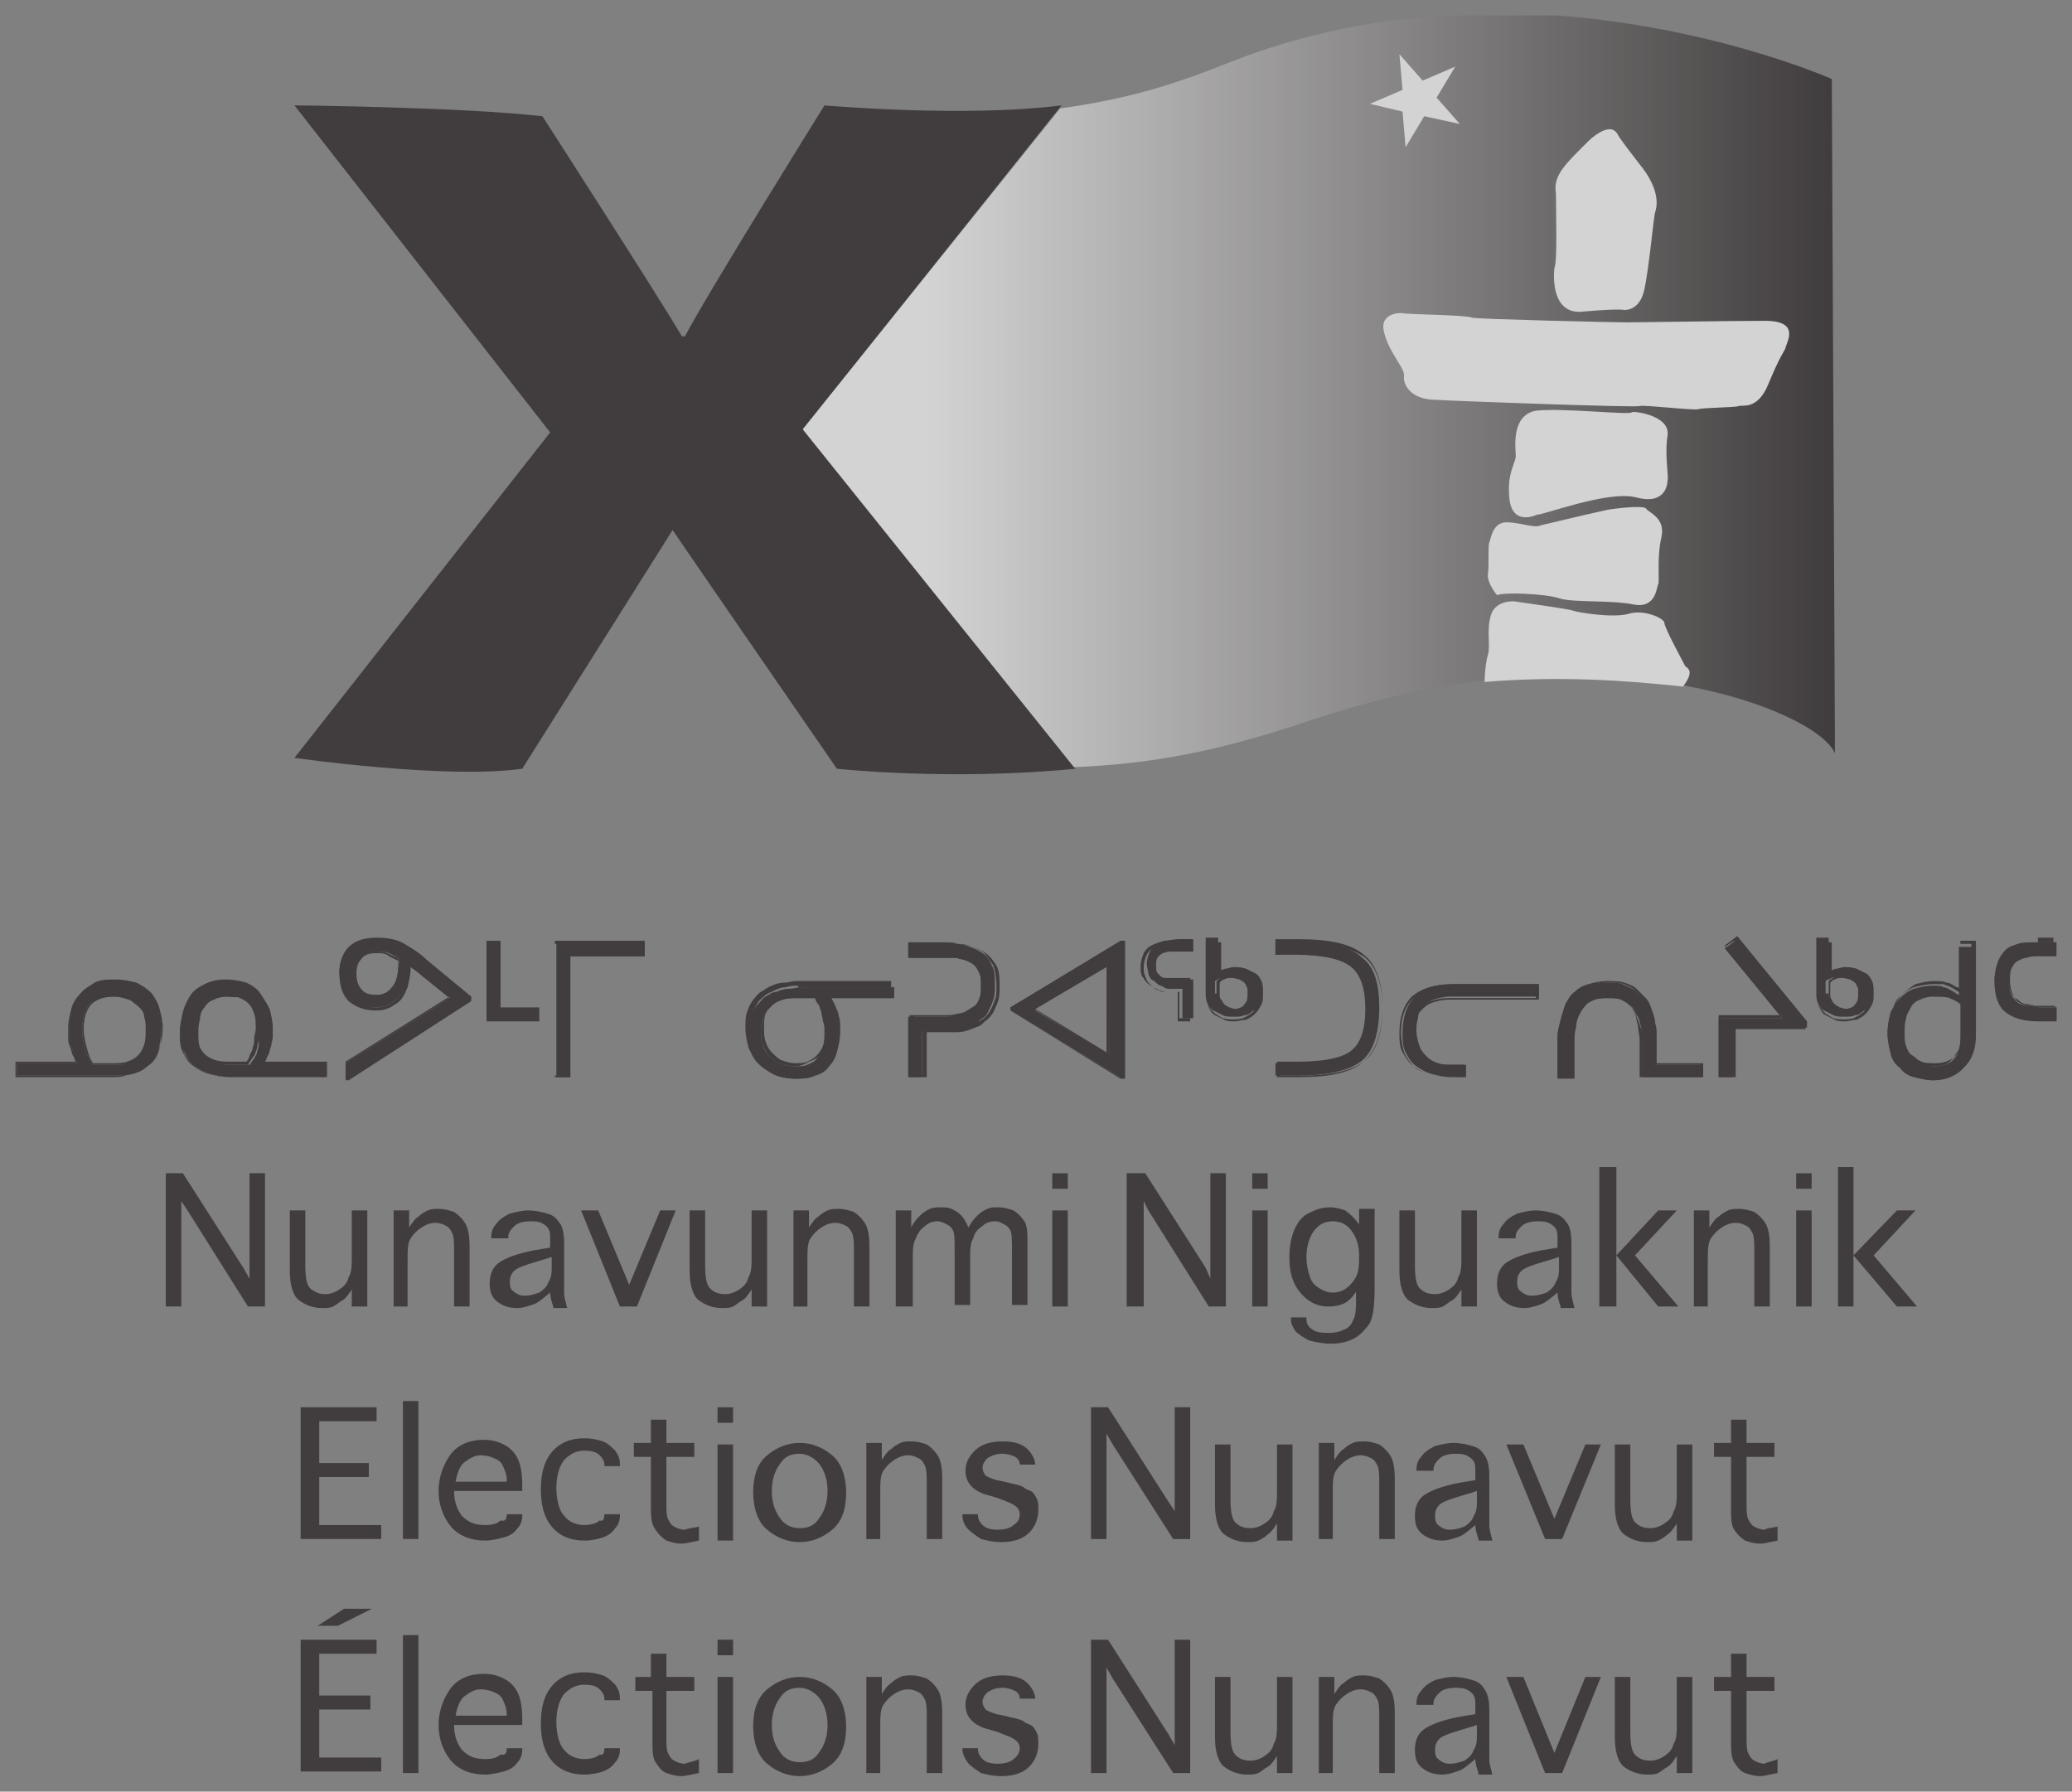<?xml version="1.0" encoding="utf-8"?>
<!-- Generator: Adobe Illustrator 24.3.0, SVG Export Plug-In . SVG Version: 6.00 Build 0)  -->
<svg version="1.1" id="Layer_1" xmlns="http://www.w3.org/2000/svg" xmlns:xlink="http://www.w3.org/1999/xlink" x="0px" y="0px"
	 width="133.7px" height="115.6px" viewBox="0 0 133.7 115.6" style="enable-background:new 0 0 133.7 115.6;" xml:space="preserve"
	>
<rect x="0" y="0" width="133.7" height="115.6" fill="#808080" stroke="none"/>
<style type="text/css">
	.st0{opacity:0.65;}
	.st1{clip-path:url(#SVGID_2_);}
	.st2{clip-path:url(#SVGID_4_);fill:#1F191A;}
	.st3{clip-path:url(#SVGID_6_);fill:url(#SVGID_7_);}
	.st4{clip-path:url(#SVGID_9_);fill:#FFFFFF;}
	.st5{clip-path:url(#SVGID_9_);fill:#1F191A;}
</style>
<g>
	<g class="st0">
		<g>
			<defs>
				<rect id="SVGID_1_" width="133.7" height="115.6"/>
			</defs>
			<clipPath id="SVGID_2_">
				<use xlink:href="#SVGID_1_"  style="overflow:visible;"/>
			</clipPath>
			<g class="st1">
				<defs>
					<rect id="SVGID_3_" x="1" y="1" width="131.7" height="113.6"/>
				</defs>
				<clipPath id="SVGID_4_">
					<use xlink:href="#SVGID_3_"  style="overflow:visible;"/>
				</clipPath>
				<path class="st2" d="M54,49.6c0,0-8.9-12.9-10.6-15.4l-9.7,15.4C28.8,50.3,19,48.9,19,48.9l16.5-21L19,6.8c0,0,10.7,0.1,16,0.7
					c0,0,7.6,11.8,9,14.2h0.2c1.4-2.7,9-14.9,9-14.9s9,0.8,15.3,0L51.8,27.7l17.6,21.9C61.3,50.4,54,49.6,54,49.6"/>
			</g>
			<g class="st1">
				<defs>
					<path id="SVGID_5_" d="M93.6,1c-4.5,0.2-9.4,1.1-14.2,3c-4,1.6-6.8,2.4-11,3L51.8,27.7l17.5,21.8c4.7-0.2,9-0.9,15.2-3
						c3.9-1.3,7.7-2.2,11.2-2.6c4.9-0.4,9.1-0.1,12.8,0.3c5.6,1,9.3,3,9.9,4.4v-1.1l-0.2-42.4c0,0-8.3-3.7-19.4-4.2H93.6z"/>
				</defs>
				<clipPath id="SVGID_6_">
					<use xlink:href="#SVGID_5_"  style="overflow:visible;"/>
				</clipPath>
				
					<linearGradient id="SVGID_7_" gradientUnits="userSpaceOnUse" x1="-686.648" y1="3091.378" x2="-685.648" y2="3091.378" gradientTransform="matrix(66.719 0 0 -66.719 45864.332 206278.844)">
					<stop  offset="0" style="stop-color:#FFFFFF"/>
					<stop  offset="0.121" style="stop-color:#FFFFFF"/>
					<stop  offset="1" style="stop-color:#1F191A"/>
				</linearGradient>
				<rect x="51.8" y="1" class="st3" width="66.7" height="48.5"/>
			</g>
			<g class="st1">
				<defs>
					<rect id="SVGID_8_" x="1" y="1" width="131.7" height="113.6"/>
				</defs>
				<clipPath id="SVGID_9_">
					<use xlink:href="#SVGID_8_"  style="overflow:visible;"/>
				</clipPath>
				<path class="st4" d="M97.4,32.2c0.2,1.8,1.8,1,1.8,1c0.2,0.1,4.6-1.6,6.4-1.1c1.9,0.5,2-0.9,2-1.1c0.1-0.2-0.2-1.6,0-2.9
					c0.2-1.3-2.2-1.6-2.3-1.5c-0.1,0.2-4.5-0.3-6.2-0.1c-1.6,0.3-1.3,2.4-1.3,2.8C97.9,29.8,97.2,30.4,97.4,32.2 M96.6,38.4
					c0.4-0.2,3.1-0.1,4,0.2c0.9,0.3,3.3,0.1,4.8,0.4c1.5,0.3,1.5-1.2,1.6-1.3c0.1-0.2-0.1-1.7,0.2-3c0.3-1.3-0.8-1.6-1-1.9
					c-0.2-0.2-2,0-2.5,0.1c-0.5,0.1-3.9,0.9-4.3,1c-0.4,0.2-1.3-0.2-2.2-0.2s-1,1.1-1.1,1.3c-0.1,0.2,0,1.7-0.1,2.1
					C96,37.7,96.6,38.4,96.6,38.4 M113.9,20.7c-2.4,0-8.1,0.1-8.9,0.1c-0.8,0-9.5-0.2-10-0.3c-0.5-0.2-4.3-0.2-4.5-0.3
					c0,0-1.5-0.1-1.2,1.2c0.3,1.3,1.3,2.3,1.3,2.8c-0.1,0.6,0.4,1.6,2.1,1.6c1.7,0.1,12.9,0.5,13.1,0.4c0.2-0.1,3.5,0.3,3.8,0.2
					c0.3-0.1,2.3-0.1,2.6-0.2c0.2-0.1,1.2,0.3,1.9-1.4c0.7-1.7,1-2.1,1.1-2.3C115.2,22.2,116.3,20.7,113.9,20.7 M90.5,7.2l0.2,2.3
					l1.2-2L94.2,8l-1.5-1.7l1.2-2l-2.1,0.9l-1.5-1.7l0.2,2.3l-2.1,0.9L90.5,7.2z M108.7,42.9c-0.1-0.2-1.3-2.4-1.3-2.7
					c0-0.3-1.3-0.9-2.3-0.6c-1,0.3-3.4-0.1-3.6-0.2c-0.2-0.1-3.8-0.6-3.8-0.6s-1.2-0.1-1.5,0.9c-0.3,1,0,2-0.2,2.6
					c-0.1,0.3-0.2,1-0.2,1.7c4.9-0.4,9.1-0.1,12.8,0.3C109.5,43.1,108.7,43.1,108.7,42.9 M100.3,17.3c0,0-0.4,3.1,1.9,2.8
					c2.3-0.2,2.6-0.1,2.6-0.1s1,0.1,1.3-1.3c0.3-1.3,0.6-4.7,0.7-5c0.1-0.3,0.4-1.4-1-3.1c-1.4-1.8-1.4-1.9-1.4-1.9
					c-0.5-1-1.9,0.4-1.9,0.4c-1.5,1.5-2.3,2.2-2.1,3.4C100.4,13.8,100.5,16.9,100.3,17.3"/>
				<polygon class="st5" points="11.7,84.3 10.7,84.3 10.7,75.7 11.8,75.7 15.7,81.8 16.1,82.5 16.1,81.8 16.1,75.7 17.1,75.7 
					17.1,84.3 16,84.3 12.1,78.1 11.7,77.5 11.7,78.1 				"/>
				<path class="st5" d="M22.7,78.1h1v6.2h-1v-1.1c-0.2,0.3-0.4,0.6-0.6,0.7s-0.4,0.3-0.6,0.4s-0.5,0.1-0.7,0.1
					c-0.6,0-1.1-0.2-1.5-0.5c-0.4-0.3-0.6-1-0.6-1.9v-3.9h1v3.5c0,0.9,0.1,1.4,0.4,1.6s0.5,0.3,0.9,0.3c0.3,0,0.6-0.1,0.9-0.3
					c0.3-0.2,0.5-0.4,0.6-0.8c0.2-0.3,0.2-0.8,0.2-1.3V78.1z"/>
				<path class="st5" d="M26.4,84.3h-1v-6.2h1v1.1c0.2-0.3,0.4-0.6,0.6-0.7c0.2-0.2,0.4-0.3,0.6-0.4s0.5-0.1,0.7-0.1
					c0.4,0,0.7,0.1,1,0.2c0.3,0.2,0.5,0.4,0.7,0.7c0.2,0.3,0.3,0.8,0.3,1.5v3.9h-1v-3.5c0-0.6,0-0.9-0.1-1.2
					c-0.1-0.2-0.2-0.4-0.4-0.5c-0.2-0.1-0.4-0.2-0.7-0.2c-0.3,0-0.6,0.1-0.9,0.3c-0.3,0.2-0.5,0.4-0.7,0.7c-0.2,0.3-0.2,0.8-0.2,1.4
					V84.3z"/>
				<path class="st5" d="M35.7,84.3c-0.1-0.3-0.2-0.6-0.2-0.9c-0.5,0.4-0.8,0.7-1.2,0.8c-0.3,0.1-0.6,0.2-0.9,0.2
					c-0.5,0-0.9-0.1-1.3-0.4c-0.4-0.3-0.5-0.7-0.5-1.2c0-0.6,0.2-1.1,0.7-1.4c0.5-0.3,1.3-0.6,2.6-0.8l0.6-0.1v-0.7
					c0-0.4-0.1-0.6-0.4-0.8s-0.6-0.2-0.9-0.2c-0.4,0-0.8,0.1-1,0.3c-0.2,0.2-0.4,0.4-0.4,0.7v0.1h-1.1v-0.1c0-0.3,0.1-0.6,0.3-0.8
					c0.2-0.3,0.5-0.5,0.9-0.7c0.4-0.1,0.8-0.2,1.2-0.2c0.4,0,0.9,0.1,1.2,0.2c0.4,0.1,0.6,0.3,0.8,0.6c0.2,0.2,0.3,0.7,0.3,1.3v2.4
					c0,0.3,0,0.5,0,0.8c0,0.3,0.1,0.6,0.2,1H35.7z M35.6,81.1l-0.3,0.1c-1,0.3-1.7,0.5-2,0.7c-0.3,0.2-0.4,0.5-0.4,0.8
					c0,0.2,0,0.3,0.1,0.5c0.1,0.1,0.2,0.2,0.4,0.3c0.2,0.1,0.3,0.1,0.5,0.1c0.3,0,0.6-0.1,0.9-0.2c0.3-0.2,0.5-0.4,0.6-0.7
					c0.2-0.3,0.2-0.6,0.2-1V81.1z"/>
				<polygon class="st5" points="40,84.3 37.5,78.1 38.6,78.1 40.6,82.9 42.6,78.1 43.6,78.1 41.1,84.3 				"/>
				<path class="st5" d="M48.5,78.1h1v6.2h-1v-1.1c-0.2,0.3-0.4,0.6-0.6,0.7s-0.4,0.3-0.6,0.4c-0.2,0.1-0.5,0.1-0.7,0.1
					c-0.6,0-1.1-0.2-1.5-0.5c-0.4-0.3-0.6-1-0.6-1.9v-3.9h1v3.5c0,0.9,0.1,1.4,0.4,1.6c0.2,0.2,0.5,0.3,0.9,0.3
					c0.3,0,0.6-0.1,0.9-0.3c0.3-0.2,0.5-0.4,0.6-0.8c0.2-0.3,0.2-0.8,0.2-1.3V78.1z"/>
				<path class="st5" d="M52.2,84.3h-1v-6.2h1v1.1c0.2-0.3,0.4-0.6,0.6-0.7c0.2-0.2,0.4-0.3,0.6-0.4s0.5-0.1,0.7-0.1
					c0.4,0,0.7,0.1,1,0.2c0.3,0.2,0.5,0.4,0.7,0.7s0.3,0.8,0.3,1.5v3.9h-1v-3.5c0-0.6,0-0.9-0.1-1.2c-0.1-0.2-0.2-0.4-0.4-0.5
					c-0.2-0.1-0.4-0.2-0.7-0.2c-0.3,0-0.6,0.1-0.9,0.3c-0.3,0.2-0.5,0.4-0.7,0.7c-0.2,0.3-0.2,0.8-0.2,1.4V84.3z"/>
				<path class="st5" d="M58.8,84.3h-1v-6.2h1v1.1c0.2-0.4,0.4-0.6,0.6-0.8c0.2-0.2,0.4-0.3,0.6-0.4c0.2-0.1,0.5-0.1,0.7-0.1
					c0.3,0,0.5,0,0.7,0.1c0.2,0.1,0.4,0.2,0.6,0.4c0.2,0.2,0.3,0.4,0.5,0.8c0.2-0.4,0.4-0.6,0.6-0.8s0.4-0.3,0.6-0.4
					c0.2-0.1,0.4-0.1,0.7-0.1c0.4,0,0.7,0.1,1,0.2c0.3,0.2,0.5,0.4,0.7,0.7c0.2,0.3,0.2,0.8,0.2,1.5v3.9h-1v-3.4
					c0-0.7,0-1.2-0.1-1.4c-0.1-0.2-0.2-0.3-0.4-0.4c-0.2-0.1-0.3-0.2-0.6-0.2c-0.3,0-0.6,0.1-0.8,0.3c-0.3,0.2-0.5,0.4-0.6,0.8
					c-0.2,0.3-0.2,0.8-0.2,1.3v3h-1v-3.4c0-0.7,0-1.2-0.1-1.4c-0.1-0.2-0.2-0.3-0.4-0.4c-0.2-0.1-0.4-0.2-0.6-0.2
					c-0.3,0-0.6,0.1-0.8,0.3c-0.3,0.2-0.5,0.5-0.6,0.8c-0.2,0.3-0.2,0.8-0.2,1.3V84.3z"/>
				<path class="st5" d="M67.9,75.7h1v1h-1V75.7z M67.9,78.1h1v6.2h-1V78.1z"/>
				<polygon class="st5" points="73.8,84.3 72.7,84.3 72.7,75.7 73.9,75.7 77.8,81.8 78.1,82.5 78.1,81.8 78.1,75.7 79.1,75.7 
					79.1,84.3 78,84.3 74.1,78.1 73.8,77.5 73.8,78.1 				"/>
				<path class="st5" d="M80.8,75.7h1v1h-1V75.7z M80.8,78.1h1v6.2h-1V78.1z"/>
				<path class="st5" d="M87.7,83c-0.2,0.4-0.5,0.8-0.8,1c-0.3,0.2-0.7,0.3-1.2,0.3c-0.7,0-1.3-0.3-1.8-0.9
					c-0.5-0.6-0.7-1.3-0.7-2.3c0-0.6,0.1-1.2,0.3-1.7c0.2-0.5,0.5-0.9,0.9-1.1c0.4-0.2,0.8-0.4,1.4-0.4c0.4,0,0.7,0.1,1,0.2
					c0.3,0.2,0.6,0.5,0.9,0.9v-1h1v5c0,1.3-0.1,2.1-0.4,2.5c-0.3,0.4-0.6,0.7-1,0.9c-0.4,0.2-0.9,0.3-1.4,0.3c-0.5,0-1-0.1-1.4-0.2
					c-0.4-0.2-0.7-0.4-0.9-0.6c-0.2-0.3-0.3-0.5-0.3-0.8v-0.1h1v0.1c0,0.3,0.1,0.5,0.4,0.7c0.3,0.2,0.7,0.2,1.1,0.2
					c0.4,0,0.7-0.1,0.9-0.2c0.3-0.1,0.5-0.3,0.6-0.6c0.2-0.3,0.2-0.8,0.2-1.6V83z M87.7,81c0-0.7-0.2-1.2-0.5-1.6
					c-0.3-0.4-0.7-0.6-1.2-0.6c-0.5,0-0.9,0.2-1.2,0.6c-0.3,0.4-0.5,1-0.5,1.7c0,0.5,0.1,0.9,0.2,1.2c0.1,0.4,0.3,0.6,0.6,0.8
					c0.3,0.2,0.6,0.3,0.9,0.3c0.5,0,0.9-0.2,1.3-0.7S87.7,81.7,87.7,81"/>
				<path class="st5" d="M94.3,78.1h1v6.2h-1v-1.1c-0.2,0.3-0.4,0.6-0.6,0.7s-0.4,0.3-0.6,0.4c-0.2,0.1-0.5,0.1-0.7,0.1
					c-0.6,0-1.1-0.2-1.5-0.5c-0.4-0.3-0.6-1-0.6-1.9v-3.9h1v3.5c0,0.9,0.1,1.4,0.4,1.6c0.2,0.2,0.5,0.3,0.9,0.3
					c0.3,0,0.6-0.1,0.9-0.3c0.3-0.2,0.5-0.4,0.6-0.8c0.2-0.3,0.2-0.8,0.2-1.3V78.1z"/>
				<path class="st5" d="M100.7,84.3c-0.1-0.3-0.2-0.6-0.2-0.9c-0.5,0.4-0.8,0.7-1.2,0.8c-0.3,0.1-0.6,0.2-0.9,0.2
					c-0.5,0-0.9-0.1-1.3-0.4c-0.4-0.3-0.5-0.7-0.5-1.2c0-0.6,0.2-1.1,0.7-1.4s1.3-0.6,2.6-0.8l0.6-0.1v-0.7c0-0.4-0.1-0.6-0.4-0.8
					c-0.3-0.2-0.6-0.2-0.9-0.2c-0.4,0-0.8,0.1-1,0.3c-0.2,0.2-0.4,0.4-0.4,0.7v0.1h-1.1v-0.1c0-0.3,0.1-0.6,0.3-0.8
					c0.2-0.3,0.5-0.5,0.9-0.7c0.4-0.1,0.8-0.2,1.2-0.2s0.9,0.1,1.2,0.2c0.4,0.1,0.6,0.3,0.8,0.6c0.2,0.2,0.3,0.7,0.3,1.3v2.4
					c0,0.3,0,0.5,0,0.8c0,0.3,0.1,0.6,0.2,1H100.7z M100.6,81.1l-0.3,0.1c-1,0.3-1.7,0.5-2,0.7c-0.3,0.2-0.4,0.5-0.4,0.8
					c0,0.2,0,0.3,0.1,0.5c0.1,0.1,0.2,0.2,0.4,0.3c0.2,0.1,0.3,0.1,0.5,0.1c0.3,0,0.6-0.1,0.9-0.2c0.3-0.2,0.5-0.4,0.6-0.7
					c0.2-0.3,0.2-0.6,0.2-1V81.1z"/>
				<polygon class="st5" points="104.3,84.3 103.2,84.3 103.2,75.3 104.3,75.3 104.3,81 107,78.1 108.2,78.1 105.5,81 108.3,84.3 
					107,84.3 104.3,81 				"/>
				<path class="st5" d="M110.3,84.3h-1v-6.2h1v1.1c0.2-0.3,0.4-0.6,0.6-0.7c0.2-0.2,0.4-0.3,0.6-0.4s0.5-0.1,0.7-0.1
					c0.4,0,0.7,0.1,1,0.2c0.3,0.2,0.5,0.4,0.7,0.7s0.3,0.8,0.3,1.5v3.9h-1v-3.5c0-0.6,0-0.9-0.1-1.2c-0.1-0.2-0.2-0.4-0.4-0.5
					c-0.2-0.1-0.4-0.2-0.7-0.2c-0.3,0-0.6,0.1-0.9,0.3c-0.3,0.2-0.5,0.4-0.7,0.7c-0.2,0.3-0.2,0.8-0.2,1.4V84.3z"/>
				<path class="st5" d="M115.9,75.7h1v1h-1V75.7z M115.9,78.1h1v6.2h-1V78.1z"/>
				<polygon class="st5" points="119.6,84.3 118.6,84.3 118.6,75.3 119.6,75.3 119.6,81 122.4,78.1 123.6,78.1 120.9,81 123.7,84.3 
					122.4,84.3 119.6,81 				"/>
				<path class="st5" d="M1.1,68.6h4c-0.1-0.1-0.2-0.3-0.3-0.5c-0.1-0.2-0.1-0.4-0.2-0.6c-0.1-0.2-0.1-0.4-0.1-0.6
					c0-0.2,0-0.4,0-0.6c0-0.4,0.1-0.8,0.2-1.2s0.3-0.7,0.5-1c0.2-0.3,0.6-0.5,0.9-0.6c0.4-0.2,0.8-0.2,1.3-0.2c0.5,0,1,0.1,1.4,0.2
					c0.4,0.2,0.7,0.4,0.9,0.7c0.2,0.3,0.4,0.6,0.5,1c0.1,0.4,0.2,0.8,0.2,1.2c0,0.6-0.1,1.1-0.2,1.5s-0.4,0.7-0.7,0.9
					c-0.3,0.2-0.6,0.4-1,0.5c-0.4,0.1-0.8,0.1-1.3,0.1H1.1V68.6z M5.3,66.5c0,0.4,0.1,0.8,0.2,1.2c0.1,0.4,0.3,0.7,0.5,1h1.3
					c0.3,0,0.7,0,0.9-0.1c0.3-0.1,0.5-0.2,0.7-0.4c0.2-0.2,0.3-0.4,0.4-0.7c0.1-0.3,0.2-0.6,0.2-1c0-0.3,0-0.5-0.1-0.8
					s-0.2-0.5-0.4-0.7c-0.2-0.2-0.4-0.4-0.7-0.5c-0.3-0.1-0.6-0.2-1-0.2c-0.7,0-1.2,0.2-1.5,0.5C5.5,65.1,5.3,65.7,5.3,66.5"/>
				<path class="st5" d="M7.2,69.5H1v-1h3.9c-0.1-0.1-0.1-0.3-0.2-0.4c-0.1-0.2-0.1-0.4-0.2-0.6c-0.1-0.2-0.1-0.4-0.1-0.6
					c0-0.2,0-0.4,0-0.6c0-0.4,0.1-0.8,0.2-1.2c0.1-0.4,0.3-0.7,0.6-1c0.3-0.3,0.6-0.5,0.9-0.7c0.4-0.2,0.8-0.2,1.3-0.2
					c0.6,0,1,0.1,1.4,0.2c0.4,0.2,0.7,0.4,1,0.7c0.2,0.3,0.4,0.6,0.5,1c0.1,0.4,0.2,0.8,0.2,1.2c0,0.6-0.1,1.1-0.3,1.5
					c-0.2,0.4-0.4,0.7-0.7,0.9c-0.3,0.2-0.7,0.4-1.1,0.5C8.1,69.5,7.7,69.5,7.2,69.5 M1.1,69.4h6.1c0.4,0,0.9,0,1.3-0.1
					c0.4-0.1,0.7-0.2,1-0.5c0.3-0.2,0.5-0.5,0.7-0.9c0.2-0.4,0.2-0.9,0.2-1.4c0-0.4-0.1-0.8-0.2-1.2c-0.1-0.4-0.3-0.7-0.5-1
					c-0.2-0.3-0.5-0.5-0.9-0.6c-0.4-0.2-0.8-0.2-1.4-0.2c-0.5,0-0.9,0.1-1.3,0.2s-0.7,0.4-0.9,0.6c-0.2,0.3-0.4,0.6-0.5,0.9
					c-0.1,0.4-0.2,0.8-0.2,1.2c0,0.2,0,0.4,0,0.5c0,0.2,0.1,0.4,0.1,0.6c0.1,0.2,0.1,0.4,0.2,0.5c0.1,0.2,0.2,0.3,0.3,0.5l0.1,0.1
					H1.1V69.4z M7.3,68.7H6l0,0c-0.2-0.3-0.4-0.6-0.5-1c-0.1-0.4-0.2-0.8-0.2-1.2c0-0.8,0.2-1.4,0.5-1.7c0.4-0.4,0.9-0.6,1.6-0.6
					c0.4,0,0.8,0.1,1,0.2c0.3,0.1,0.5,0.3,0.7,0.5c0.2,0.2,0.3,0.4,0.4,0.7c0.1,0.3,0.1,0.5,0.1,0.8c0,0.4-0.1,0.8-0.2,1.1
					C9.4,67.8,9.2,68,9,68.2c-0.2,0.2-0.4,0.3-0.7,0.4C8,68.7,7.7,68.7,7.3,68.7 M6,68.6h1.3c0.3,0,0.6,0,0.9-0.1
					c0.3-0.1,0.5-0.2,0.7-0.4c0.2-0.2,0.3-0.4,0.4-0.7c0.1-0.3,0.1-0.6,0.1-1c0-0.3,0-0.5-0.1-0.8C9.3,65.4,9.2,65.1,9,65
					c-0.2-0.2-0.4-0.3-0.6-0.5c-0.3-0.1-0.6-0.2-1-0.2c-0.7,0-1.2,0.2-1.5,0.5c-0.3,0.3-0.5,0.9-0.5,1.6c0,0.4,0.1,0.8,0.2,1.2
					C5.7,68,5.8,68.3,6,68.6"/>
				<path class="st5" d="M20.9,69.5h-6c-0.5,0-0.9-0.1-1.3-0.2c-0.4-0.1-0.7-0.3-1-0.5c-0.3-0.2-0.5-0.5-0.7-0.9
					c-0.2-0.4-0.2-0.8-0.2-1.3c0-0.4,0.1-0.9,0.2-1.2c0.1-0.4,0.3-0.7,0.5-1c0.2-0.3,0.5-0.5,0.9-0.7c0.4-0.2,0.8-0.3,1.3-0.3
					c0.5,0,0.9,0.1,1.3,0.2c0.4,0.2,0.7,0.4,0.9,0.6c0.2,0.3,0.4,0.6,0.5,1c0.1,0.4,0.2,0.8,0.2,1.2c0,0.2,0,0.4,0,0.6
					c0,0.2-0.1,0.4-0.1,0.6c-0.1,0.2-0.1,0.4-0.2,0.6c-0.1,0.2-0.2,0.3-0.3,0.5h4V69.5z M16.6,66.5c0-0.4,0-0.7-0.1-1
					c-0.1-0.3-0.2-0.5-0.4-0.7c-0.2-0.2-0.4-0.3-0.6-0.4c-0.2-0.1-0.5-0.1-0.8-0.1c-0.4,0-0.7,0.1-0.9,0.2c-0.3,0.1-0.5,0.3-0.6,0.5
					c-0.2,0.2-0.3,0.5-0.3,0.8c-0.1,0.3-0.1,0.6-0.1,0.9c0,0.3,0,0.6,0.1,0.9c0.1,0.3,0.2,0.5,0.4,0.6c0.2,0.2,0.4,0.3,0.7,0.4
					c0.3,0.1,0.6,0.1,1,0.1h1.1c0.1-0.1,0.2-0.3,0.3-0.4c0.1-0.2,0.2-0.3,0.2-0.5c0.1-0.2,0.1-0.4,0.1-0.6
					C16.6,66.9,16.6,66.7,16.6,66.5"/>
				<path class="st5" d="M20.9,69.5h-6.1c-0.5,0-0.9-0.1-1.3-0.2c-0.4-0.1-0.7-0.3-1-0.5c-0.3-0.2-0.5-0.5-0.7-0.9
					c-0.2-0.4-0.2-0.8-0.2-1.3c0-0.4,0.1-0.9,0.2-1.3c0.1-0.4,0.3-0.8,0.5-1.1c0.2-0.3,0.5-0.5,0.9-0.7c0.4-0.2,0.8-0.3,1.4-0.3
					c0.5,0,0.9,0.1,1.3,0.2c0.4,0.2,0.7,0.4,0.9,0.7c0.2,0.3,0.4,0.6,0.6,1c0.1,0.4,0.2,0.8,0.2,1.2c0,0.2,0,0.4,0,0.6
					c0,0.2-0.1,0.4-0.1,0.6c-0.1,0.2-0.1,0.4-0.2,0.6c-0.1,0.1-0.1,0.3-0.2,0.4h4V69.5z M14.6,63.5c-0.5,0-0.9,0.1-1.3,0.3
					c-0.4,0.2-0.6,0.4-0.9,0.7c-0.2,0.3-0.4,0.6-0.5,1c-0.1,0.4-0.2,0.8-0.2,1.2c0,0.5,0.1,0.9,0.2,1.3c0.2,0.3,0.4,0.6,0.7,0.8
					c0.3,0.2,0.6,0.4,1,0.5c0.4,0.1,0.8,0.2,1.2,0.2h5.9v-0.7h-4.1l0.1-0.1c0.1-0.1,0.2-0.3,0.3-0.5c0.1-0.2,0.1-0.4,0.2-0.5
					c0.1-0.2,0.1-0.4,0.1-0.6c0-0.2,0-0.4,0-0.5c0-0.4-0.1-0.8-0.2-1.2c-0.1-0.4-0.3-0.7-0.5-0.9c-0.2-0.3-0.5-0.5-0.9-0.6
					C15.5,63.6,15.1,63.5,14.6,63.5 M16,68.7h-1.1c-0.4,0-0.8,0-1.1-0.1c-0.3-0.1-0.5-0.2-0.7-0.4c-0.2-0.2-0.3-0.4-0.4-0.7
					c-0.1-0.3-0.1-0.6-0.1-0.9c0-0.3,0-0.6,0.1-0.9c0.1-0.3,0.2-0.6,0.4-0.8c0.2-0.2,0.4-0.4,0.6-0.5c0.3-0.1,0.6-0.2,1-0.2
					c0.3,0,0.6,0,0.9,0.1c0.3,0.1,0.5,0.2,0.7,0.4c0.2,0.2,0.3,0.4,0.4,0.7c0.1,0.3,0.1,0.6,0.1,1c0,0.2,0,0.4-0.1,0.6
					c0,0.2-0.1,0.4-0.1,0.6c-0.1,0.2-0.1,0.4-0.2,0.5C16.2,68.4,16.1,68.5,16,68.7L16,68.7z M14.6,64.3c-0.4,0-0.7,0.1-0.9,0.2
					c-0.2,0.1-0.4,0.3-0.6,0.5c-0.2,0.2-0.3,0.5-0.3,0.7c-0.1,0.3-0.1,0.6-0.1,0.9c0,0.3,0,0.6,0.1,0.8c0.1,0.2,0.2,0.4,0.4,0.6
					c0.2,0.2,0.4,0.3,0.7,0.4c0.3,0.1,0.6,0.1,1,0.1h1c0.1-0.1,0.2-0.3,0.2-0.4c0.1-0.2,0.2-0.3,0.2-0.5c0.1-0.2,0.1-0.4,0.1-0.6
					c0-0.2,0.1-0.4,0.1-0.6c0-0.4,0-0.7-0.1-1c-0.1-0.3-0.2-0.5-0.4-0.7c-0.2-0.2-0.4-0.3-0.6-0.4C15.2,64.4,14.9,64.3,14.6,64.3"/>
				<path class="st5" d="M30.4,64.5l-8,5.1h-0.1v-1l6.7-4.2v-0.1l-2.1-1.8c-0.2-0.1-0.3-0.3-0.5-0.4c0,0.5,0,0.9-0.2,1.4
					c-0.2,0.5-0.4,0.8-0.8,1.1c-0.3,0.3-0.7,0.4-1.2,0.4c-0.7,0-1.3-0.2-1.7-0.6c-0.4-0.4-0.6-1-0.6-1.7c0-0.6,0.2-1.2,0.6-1.6
					s1-0.6,1.8-0.6c0.7,0,1.3,0.1,1.8,0.4c0.5,0.3,1,0.6,1.4,1l2.9,2.4V64.5z M24.3,61.4c-0.5,0-0.8,0.1-1.1,0.4
					c-0.2,0.3-0.3,0.6-0.3,0.9c0,0.4,0.1,0.8,0.3,1.1c0.2,0.3,0.6,0.4,1.1,0.4c0.3,0,0.6-0.1,0.8-0.3c0.2-0.2,0.4-0.4,0.5-0.8
					c0.1-0.4,0.2-0.8,0.1-1.3c-0.2-0.1-0.4-0.2-0.6-0.3C24.9,61.4,24.6,61.4,24.3,61.4"/>
				<path class="st5" d="M22.5,69.7h-0.2v-1.1l6.7-4.2l-2.1-1.7c-0.1-0.1-0.3-0.2-0.4-0.3c0,0.4-0.1,0.9-0.2,1.3
					c-0.2,0.5-0.4,0.9-0.8,1.1c-0.4,0.3-0.8,0.4-1.2,0.4c-0.8,0-1.3-0.2-1.8-0.6c-0.4-0.4-0.6-1-0.6-1.8c0-0.7,0.2-1.2,0.6-1.6
					c0.4-0.4,1-0.6,1.8-0.6c0.7,0,1.3,0.1,1.8,0.4c0.5,0.3,1,0.6,1.4,1l2.9,2.4v0.2L22.5,69.7z M22.4,69.5L22.4,69.5l8-5.1v-0.1
					L27.5,62c-0.4-0.4-0.9-0.7-1.4-1c-0.5-0.3-1.1-0.4-1.8-0.4c-0.8,0-1.4,0.2-1.7,0.6c-0.4,0.4-0.6,0.9-0.6,1.5
					c0,0.7,0.2,1.3,0.6,1.7c0.4,0.4,1,0.6,1.7,0.6c0.4,0,0.8-0.1,1.1-0.4c0.3-0.2,0.6-0.6,0.7-1.1c0.2-0.5,0.2-0.9,0.2-1.4l0-0.2
					l0.1,0.1c0.2,0.1,0.3,0.3,0.5,0.4l2.1,1.8v0.1l-6.7,4.2V69.5z M24.3,64.3c-0.5,0-0.9-0.1-1.1-0.4c-0.2-0.3-0.4-0.7-0.4-1.1
					c0-0.4,0.1-0.7,0.3-1c0.2-0.3,0.6-0.4,1.1-0.4c0.3,0,0.6,0,0.8,0.1c0.2,0.1,0.4,0.2,0.7,0.3l0,0l0,0c0,0.5,0,0.9-0.1,1.3
					c-0.1,0.4-0.3,0.7-0.6,0.9C24.9,64.2,24.6,64.3,24.3,64.3 M24.3,61.5c-0.5,0-0.8,0.1-1,0.4c-0.2,0.2-0.3,0.5-0.3,0.9
					c0,0.4,0.1,0.8,0.3,1c0.2,0.3,0.6,0.4,1,0.4c0.3,0,0.5-0.1,0.8-0.2c0.2-0.2,0.4-0.4,0.5-0.8c0.1-0.4,0.2-0.8,0.1-1.2
					c-0.2-0.1-0.4-0.2-0.6-0.3C24.9,61.5,24.6,61.5,24.3,61.5"/>
				<polygon class="st5" points="31.4,60.7 32.2,60.7 32.2,65.1 34.6,65.1 34.6,65.8 31.4,65.8 				"/>
				<path class="st5" d="M34.7,65.9h-3.3v-5.2h0.9V65h2.5V65.9z M31.5,65.7h3.1v-0.5h-2.5v-4.4h-0.6V65.7z"/>
				<polygon class="st5" points="35.9,60.8 41.6,60.8 41.6,61.7 36.8,61.7 36.8,69.5 35.9,69.5 				"/>
				<path class="st5" d="M36.8,69.5h-1v-8.8h5.8v1h-4.8V69.5z M35.9,69.4h0.7v-7.8h4.8v-0.7h-5.6V69.4z"/>
				<path class="st5" d="M57.6,64.4l-4,0c0.1,0.1,0.2,0.3,0.3,0.5c0.1,0.2,0.1,0.4,0.2,0.6c0.1,0.2,0.1,0.4,0.1,0.6
					c0,0.2,0,0.4,0,0.6c0,0.4-0.1,0.8-0.2,1.2c-0.1,0.4-0.3,0.7-0.5,0.9c-0.2,0.3-0.5,0.5-0.9,0.6c-0.4,0.2-0.8,0.2-1.2,0.2
					c-0.5,0-1-0.1-1.3-0.2s-0.7-0.4-0.9-0.7c-0.2-0.3-0.4-0.6-0.6-1s-0.2-0.8-0.2-1.2c0-0.4,0-0.7,0.1-1c0.1-0.3,0.2-0.5,0.4-0.7
					c0.2-0.2,0.3-0.4,0.5-0.5c0.2-0.1,0.4-0.3,0.7-0.3c0.2-0.1,0.5-0.2,0.8-0.2c0.3,0,0.5-0.1,0.8-0.1h6V64.4z M53.3,66.5
					c0-0.2,0-0.4-0.1-0.6c0-0.2-0.1-0.4-0.1-0.6C53,65.1,53,65,52.9,64.8c-0.1-0.2-0.2-0.3-0.3-0.4h-1.1c-0.4,0-0.7,0-1,0.1
					c-0.3,0.1-0.5,0.2-0.7,0.4c-0.2,0.2-0.4,0.4-0.5,0.6c-0.1,0.3-0.2,0.6-0.2,1c0,0.3,0,0.6,0.1,0.9c0.1,0.3,0.2,0.5,0.4,0.7
					c0.2,0.2,0.4,0.4,0.7,0.5c0.3,0.1,0.6,0.2,1,0.2c0.3,0,0.6,0,0.8-0.1c0.2-0.1,0.5-0.2,0.6-0.4c0.2-0.2,0.3-0.4,0.4-0.7
					C53.2,67.2,53.3,66.9,53.3,66.5"/>
				<path class="st5" d="M51.3,69.6c-0.5,0-1-0.1-1.4-0.3c-0.4-0.2-0.7-0.4-1-0.7c-0.3-0.3-0.4-0.6-0.6-1c-0.1-0.4-0.2-0.8-0.2-1.3
					c0-0.4,0-0.7,0.1-1c0.1-0.3,0.2-0.5,0.4-0.8c0.2-0.2,0.3-0.4,0.5-0.5c0.2-0.1,0.4-0.3,0.7-0.4c0.2-0.1,0.5-0.2,0.8-0.2
					c0.3,0,0.5-0.1,0.8-0.1h6.1v1l-3.9,0c0.1,0.1,0.1,0.3,0.2,0.4c0.1,0.2,0.1,0.4,0.2,0.6c0.1,0.2,0.1,0.4,0.1,0.6
					c0,0.2,0,0.4,0,0.6c0,0.4-0.1,0.8-0.2,1.2c-0.1,0.4-0.3,0.7-0.6,1c-0.2,0.3-0.6,0.5-0.9,0.6C52.2,69.5,51.8,69.6,51.3,69.6
					 M51.5,63.6c-0.3,0-0.5,0-0.8,0.1c-0.3,0-0.5,0.1-0.7,0.2c-0.2,0.1-0.5,0.2-0.6,0.3s-0.4,0.3-0.5,0.5c-0.1,0.2-0.3,0.4-0.3,0.7
					c-0.1,0.3-0.1,0.6-0.1,1c0,0.4,0.1,0.8,0.2,1.2c0.1,0.4,0.3,0.7,0.5,1c0.2,0.3,0.5,0.5,0.9,0.7c0.4,0.2,0.8,0.2,1.3,0.2
					c0.5,0,0.9-0.1,1.2-0.2c0.3-0.1,0.6-0.4,0.9-0.6c0.2-0.3,0.4-0.6,0.5-0.9c0.1-0.4,0.2-0.7,0.2-1.2c0-0.2,0-0.4,0-0.5
					c0-0.2-0.1-0.4-0.1-0.6c0-0.2-0.1-0.4-0.2-0.5c-0.1-0.2-0.2-0.3-0.3-0.5l-0.1-0.1l4.1,0v-0.7H51.5z M51.3,68.8
					c-0.4,0-0.7-0.1-1-0.2c-0.3-0.1-0.5-0.3-0.7-0.5c-0.2-0.2-0.3-0.5-0.4-0.7c-0.1-0.3-0.1-0.6-0.1-0.9c0-0.4,0.1-0.7,0.2-1
					c0.1-0.3,0.3-0.5,0.5-0.7c0.2-0.2,0.5-0.3,0.8-0.4c0.3-0.1,0.6-0.1,1-0.1h1.1l0,0c0.1,0.1,0.2,0.3,0.3,0.4
					c0.1,0.2,0.2,0.3,0.2,0.5c0.1,0.2,0.1,0.4,0.1,0.6c0,0.2,0.1,0.4,0.1,0.6c0,0.4,0,0.7-0.1,1c-0.1,0.3-0.2,0.5-0.4,0.7
					c-0.2,0.2-0.4,0.3-0.7,0.4C51.9,68.7,51.6,68.8,51.3,68.8 M51.5,64.4c-0.4,0-0.7,0-1,0.1c-0.3,0.1-0.5,0.2-0.7,0.3
					c-0.2,0.2-0.3,0.4-0.4,0.6c-0.1,0.3-0.1,0.6-0.1,0.9c0,0.3,0,0.6,0.1,0.9c0.1,0.3,0.2,0.5,0.4,0.7c0.2,0.2,0.4,0.4,0.6,0.5
					c0.3,0.1,0.6,0.2,0.9,0.2c0.3,0,0.6,0,0.8-0.1c0.2-0.1,0.4-0.2,0.6-0.4c0.2-0.2,0.3-0.4,0.4-0.6c0.1-0.3,0.1-0.6,0.1-1
					c0-0.2,0-0.4-0.1-0.6c0-0.2-0.1-0.4-0.1-0.6c-0.1-0.2-0.1-0.4-0.2-0.5c-0.1-0.1-0.2-0.3-0.2-0.4H51.5z"/>
				<path class="st5" d="M58.7,60.8h1.2c0.3,0,0.6,0,0.9,0c0.3,0,0.6,0,0.9,0.1c0.3,0,0.6,0.1,0.9,0.2c0.3,0.1,0.5,0.2,0.8,0.4
					c0.3,0.2,0.5,0.5,0.6,0.8c0.2,0.3,0.2,0.8,0.2,1.3c0,0.3,0,0.6-0.1,0.9c-0.1,0.3-0.2,0.5-0.3,0.7c-0.1,0.2-0.2,0.4-0.4,0.5
					c-0.2,0.1-0.3,0.3-0.5,0.4c-0.3,0.1-0.5,0.2-0.8,0.3c-0.3,0.1-0.5,0.1-0.8,0.1c-0.3,0-0.5,0-0.7,0c-0.2,0-0.4,0-0.6,0h-0.5v3
					h-0.9v-3.9h1.3c0.3,0,0.6,0,0.9,0c0.3,0,0.6,0,0.8-0.1c0.2,0,0.5-0.1,0.7-0.2c0.2-0.1,0.4-0.2,0.5-0.3c0.2-0.2,0.3-0.3,0.4-0.6
					c0.1-0.2,0.1-0.5,0.1-0.8c0-0.3,0-0.6-0.1-0.8c-0.1-0.2-0.2-0.4-0.3-0.5c-0.1-0.1-0.3-0.3-0.5-0.3c-0.2-0.1-0.4-0.1-0.7-0.2
					c-0.3,0-0.5,0-0.9,0h-1h-1.2V60.8z"/>
				<path class="st5" d="M59.7,69.5h-1v-4h1.4c0.3,0,0.6,0,0.9,0c0.3,0,0.5,0,0.8-0.1c0.2,0,0.5-0.1,0.6-0.2
					c0.2-0.1,0.3-0.2,0.5-0.3c0.1-0.1,0.3-0.3,0.3-0.5c0.1-0.2,0.1-0.5,0.1-0.8c0-0.3,0-0.6-0.1-0.8c-0.1-0.2-0.2-0.4-0.3-0.5
					c-0.1-0.1-0.3-0.2-0.5-0.3c-0.2-0.1-0.4-0.1-0.7-0.2c-0.3,0-0.5,0-0.8,0h-2.2v-1h1.3c0.3,0,0.6,0,0.9,0c0.3,0,0.6,0,1,0.1
					c0.3,0,0.6,0.1,0.9,0.2c0.3,0.1,0.5,0.2,0.8,0.4c0.3,0.2,0.5,0.5,0.7,0.8c0.2,0.4,0.2,0.8,0.2,1.4c0,0.3,0,0.6-0.1,0.9
					c-0.1,0.3-0.2,0.5-0.3,0.7c-0.1,0.2-0.3,0.4-0.4,0.5c-0.2,0.1-0.3,0.3-0.5,0.4c-0.3,0.1-0.5,0.2-0.8,0.3
					c-0.3,0.1-0.6,0.1-0.8,0.1c-0.3,0-0.5,0-0.7,0c-0.2,0-0.4,0-0.6,0h-0.5V69.5z M58.8,69.4h0.7v-3h0.6c0.1,0,0.3,0,0.6,0
					c0.2,0,0.5,0,0.7,0c0.3,0,0.5-0.1,0.8-0.1c0.3-0.1,0.5-0.2,0.8-0.3c0.2-0.1,0.3-0.2,0.5-0.3c0.1-0.1,0.3-0.3,0.4-0.5
					c0.1-0.2,0.2-0.4,0.3-0.7c0.1-0.2,0.1-0.5,0.1-0.9c0-0.5-0.1-1-0.2-1.3c-0.2-0.3-0.4-0.6-0.6-0.8c-0.2-0.2-0.5-0.3-0.7-0.4
					c-0.3-0.1-0.6-0.1-0.9-0.2c-0.3,0-0.6-0.1-0.9-0.1c-0.3,0-0.6,0-0.9,0h-1.1v0.7h2.1c0.3,0,0.6,0,0.9,0c0.3,0,0.5,0.1,0.7,0.2
					c0.2,0.1,0.4,0.2,0.6,0.3c0.2,0.2,0.3,0.3,0.3,0.6c0.1,0.2,0.1,0.5,0.1,0.9c0,0.3,0,0.6-0.1,0.9c-0.1,0.2-0.2,0.4-0.4,0.6
					c-0.1,0.1-0.3,0.3-0.5,0.3c-0.2,0.1-0.4,0.2-0.7,0.2c-0.2,0-0.5,0.1-0.8,0.1c-0.3,0-0.6,0-0.9,0h-1.3V69.4z"/>
				<path class="st5" d="M65.2,65.2V65l7.1-4.3h0.1v8.8h-0.1L65.2,65.2z M71.5,62.3l-4.7,2.8v0.1l4.7,2.8h0.1L71.5,62.3L71.5,62.3z"
					/>
				<path class="st5" d="M72.5,69.6h-0.2l-7.1-4.4V65l7.2-4.3h0.2V69.6z M72.3,69.5L72.3,69.5l0-8.7h0l-7.1,4.3v0.1L72.3,69.5z
					 M71.6,68h-0.2l-4.7-2.9V65l4.8-2.8h0.1V68z M71.4,67.9L71.4,67.9l0-5.5l-4.6,2.7L71.4,67.9z"/>
				<path class="st5" d="M76.8,61.4h-0.7c-0.2,0-0.4,0-0.6,0c-0.2,0-0.4,0.1-0.5,0.1c-0.1,0.1-0.3,0.2-0.3,0.3
					c-0.1,0.1-0.1,0.3-0.1,0.5c0,0.2,0,0.4,0.1,0.5c0.1,0.1,0.2,0.2,0.3,0.3c0.1,0.1,0.3,0.1,0.5,0.1c0.2,0,0.4,0,0.6,0h0.9v2.5
					h-0.7v-1.9l-0.4,0c-0.1,0-0.2,0-0.4,0c-0.1,0-0.3,0-0.4-0.1s-0.3-0.1-0.4-0.2c-0.1-0.1-0.2-0.2-0.4-0.3
					c-0.1-0.1-0.2-0.3-0.2-0.4s-0.1-0.4-0.1-0.6c0-0.3,0.1-0.6,0.2-0.8c0.1-0.2,0.3-0.4,0.5-0.5c0.2-0.1,0.5-0.2,0.7-0.2
					c0.3,0,0.6-0.1,0.9-0.1h0.7V61.4z M78.6,60.7v2c0.2-0.1,0.4-0.2,0.5-0.2c0.2,0,0.3-0.1,0.5-0.1c0.2,0,0.5,0,0.7,0.1
					c0.2,0.1,0.4,0.2,0.6,0.3c0.2,0.1,0.3,0.3,0.4,0.5c0.1,0.2,0.1,0.5,0.1,0.7c0,0.3,0,0.5-0.1,0.7c-0.1,0.2-0.2,0.4-0.4,0.5
					c-0.2,0.1-0.3,0.3-0.6,0.3c-0.2,0.1-0.4,0.1-0.7,0.1c-0.3,0-0.5,0-0.7-0.1c-0.2-0.1-0.4-0.2-0.6-0.3c-0.2-0.1-0.3-0.3-0.4-0.5
					s-0.1-0.4-0.1-0.7v-3.5H78.6z M78.6,64.1c0,0.2,0,0.3,0.1,0.4c0.1,0.1,0.1,0.2,0.2,0.3c0.1,0.1,0.2,0.1,0.3,0.2
					c0.1,0,0.3,0.1,0.4,0.1c0.3,0,0.6-0.1,0.7-0.3c0.2-0.2,0.2-0.4,0.2-0.8c0-0.2,0-0.3-0.1-0.4c0-0.1-0.1-0.2-0.2-0.3
					c-0.1-0.1-0.2-0.2-0.3-0.2c-0.1-0.1-0.3-0.1-0.5-0.1c-0.2,0-0.4,0-0.6,0.1c-0.2,0.1-0.3,0.1-0.4,0.2V64.1z"/>
				<path class="st5" d="M79.7,65.9c-0.3,0-0.5,0-0.7-0.1c-0.2-0.1-0.4-0.2-0.6-0.3c-0.2-0.1-0.3-0.3-0.4-0.5
					c-0.1-0.2-0.1-0.5-0.1-0.7v-3.5h0.9v1.9c0.2-0.1,0.3-0.2,0.4-0.2c0.4-0.1,0.8-0.1,1.2,0c0.2,0.1,0.4,0.2,0.6,0.3
					c0.2,0.1,0.3,0.3,0.4,0.5c0.1,0.2,0.1,0.5,0.1,0.8c0,0.3,0,0.5-0.1,0.7c-0.1,0.2-0.2,0.4-0.4,0.6c-0.2,0.2-0.4,0.3-0.6,0.4
					C80.1,65.8,79.9,65.9,79.7,65.9 M77.9,60.8v3.4c0,0.3,0,0.5,0.1,0.7s0.2,0.3,0.4,0.5c0.2,0.1,0.3,0.2,0.5,0.3
					c0.4,0.1,0.9,0.1,1.3,0c0.2-0.1,0.4-0.2,0.5-0.3c0.2-0.1,0.3-0.3,0.4-0.5c0.1-0.2,0.1-0.4,0.1-0.7c0-0.3,0-0.5-0.1-0.7
					c-0.1-0.2-0.2-0.4-0.4-0.5c-0.2-0.1-0.3-0.2-0.5-0.3c-0.4-0.1-0.8-0.1-1.1,0c-0.2,0-0.3,0.1-0.5,0.2l-0.1,0.1v-2H77.9z
					 M76.9,65.9H76V64l-0.4,0c-0.1,0-0.2,0-0.4,0c-0.1,0-0.3,0-0.4-0.1c-0.1,0-0.3-0.1-0.4-0.2c-0.1-0.1-0.3-0.2-0.4-0.3
					c-0.1-0.1-0.2-0.3-0.3-0.4c-0.1-0.2-0.1-0.4-0.1-0.6c0-0.4,0.1-0.6,0.2-0.9c0.1-0.2,0.3-0.4,0.5-0.5c0.2-0.1,0.5-0.2,0.8-0.3
					c0.3,0,0.6-0.1,0.9-0.1h0.8v0.8h-0.8c-0.2,0-0.4,0-0.6,0c-0.2,0-0.3,0-0.5,0.1c-0.1,0.1-0.2,0.1-0.3,0.3
					c-0.1,0.1-0.1,0.3-0.1,0.5c0,0.2,0,0.3,0.1,0.4c0.1,0.1,0.1,0.2,0.3,0.3c0.1,0.1,0.3,0.1,0.4,0.1c0.2,0,0.4,0,0.6,0h0.9V65.9z
					 M76.2,65.7h0.6v-2.4H76c-0.2,0-0.5,0-0.6,0c-0.2,0-0.4-0.1-0.5-0.1c-0.1-0.1-0.2-0.2-0.3-0.3c-0.1-0.1-0.1-0.3-0.1-0.5
					c0-0.2,0-0.4,0.1-0.6c0.1-0.1,0.2-0.2,0.4-0.3c0.1-0.1,0.3-0.1,0.5-0.1c0.2,0,0.4,0,0.6,0h0.7v-0.6h-0.7c-0.3,0-0.6,0-0.9,0.1
					c-0.3,0-0.5,0.1-0.7,0.2c-0.2,0.1-0.4,0.3-0.5,0.5c-0.1,0.2-0.2,0.5-0.2,0.8c0,0.2,0,0.4,0.1,0.6c0.1,0.2,0.1,0.3,0.2,0.4
					c0.1,0.1,0.2,0.2,0.3,0.3c0.1,0.1,0.3,0.1,0.4,0.2c0.1,0,0.3,0.1,0.4,0.1c0.1,0,0.3,0,0.4,0l0.5,0V65.7z M79.6,65.2
					c-0.2,0-0.3,0-0.4-0.1c-0.1,0-0.3-0.1-0.4-0.2c-0.1-0.1-0.2-0.2-0.2-0.3c-0.1-0.1-0.1-0.3-0.1-0.5v-0.8l0,0
					c0.1-0.1,0.3-0.2,0.4-0.3c0.2-0.1,0.4-0.1,0.6-0.1c0.2,0,0.4,0,0.5,0.1c0.1,0.1,0.3,0.1,0.3,0.2c0.1,0.1,0.2,0.2,0.2,0.4
					c0,0.1,0.1,0.3,0.1,0.4c0,0.3-0.1,0.6-0.3,0.8C80.3,65.1,80,65.2,79.6,65.2 M78.7,63.4v0.7c0,0.2,0,0.3,0.1,0.4
					c0.1,0.1,0.1,0.2,0.2,0.3c0.1,0.1,0.2,0.1,0.3,0.2c0.1,0,0.3,0.1,0.4,0.1c0.3,0,0.5-0.1,0.7-0.3c0.2-0.2,0.2-0.4,0.2-0.7
					c0-0.1,0-0.3-0.1-0.4c0-0.1-0.1-0.2-0.2-0.3c-0.1-0.1-0.2-0.1-0.3-0.2c-0.1,0-0.3-0.1-0.5-0.1c-0.2,0-0.4,0-0.5,0.1
					C78.9,63.2,78.8,63.3,78.7,63.4"/>
				<path class="st5" d="M82.4,60.8h1.4c2,0,3.4,0.3,4.1,1c0.8,0.6,1.1,1.7,1.1,3.2c0,1.7-0.4,2.9-1.2,3.5c-0.8,0.6-2.2,0.9-4.1,0.9
					h-1.4v-0.8h1.3c1.8,0,3-0.3,3.6-0.8c0.6-0.5,0.9-1.4,0.9-2.7c0-1.3-0.3-2.2-0.9-2.7c-0.6-0.5-1.8-0.8-3.6-0.8h-1.3V60.8z"/>
				<path class="st5" d="M83.9,69.5h-1.5v-1h1.4c1.8,0,3-0.3,3.5-0.8c0.6-0.5,0.9-1.4,0.9-2.7c0-1.3-0.3-2.2-0.9-2.6
					c-0.6-0.5-1.8-0.8-3.6-0.8h-1.4v-1h1.5c2,0,3.4,0.3,4.2,1c0.8,0.6,1.2,1.8,1.2,3.3c0,1.7-0.4,2.9-1.2,3.6
					C87.2,69.2,85.8,69.5,83.9,69.5 M82.5,69.4h1.4c1.9,0,3.3-0.3,4.1-0.9c0.8-0.6,1.2-1.8,1.2-3.5c0-1.5-0.4-2.6-1.1-3.2
					c-0.8-0.6-2.1-0.9-4.1-0.9h-1.4v0.7h1.2c1.8,0,3,0.3,3.6,0.8c0.6,0.5,0.9,1.4,0.9,2.8c0,1.3-0.3,2.3-0.9,2.8
					c-0.6,0.5-1.8,0.8-3.6,0.8h-1.2V69.4z"/>
				<path class="st5" d="M99.3,63.5v0.8h-5.7c-0.4,0-0.8,0.1-1.1,0.2c-0.3,0.1-0.5,0.3-0.7,0.5c-0.2,0.2-0.3,0.4-0.3,0.7
					c-0.1,0.3-0.1,0.5-0.1,0.8c0,0.4,0.1,0.7,0.2,1c0.1,0.3,0.3,0.5,0.5,0.7c0.2,0.2,0.4,0.3,0.7,0.4c0.3,0.1,0.5,0.1,0.8,0.1h1v0.8
					h-0.9c-0.5,0-0.9-0.1-1.3-0.2c-0.4-0.1-0.7-0.3-1-0.5c-0.3-0.2-0.5-0.5-0.7-0.9c-0.2-0.4-0.2-0.8-0.2-1.3c0-1,0.3-1.8,0.8-2.3
					c0.5-0.5,1.4-0.8,2.5-0.8H99.3z"/>
				<path class="st5" d="M94.5,69.5h-1c-0.5,0-0.9-0.1-1.3-0.2c-0.4-0.1-0.7-0.3-1-0.5c-0.3-0.2-0.5-0.6-0.7-0.9
					c-0.2-0.4-0.2-0.8-0.2-1.3c0-1,0.3-1.8,0.8-2.3c0.6-0.5,1.4-0.8,2.6-0.8h5.6v1h-5.8c-0.4,0-0.8,0.1-1.1,0.2
					c-0.3,0.1-0.5,0.3-0.7,0.5c-0.2,0.2-0.3,0.4-0.3,0.7c-0.1,0.3-0.1,0.5-0.1,0.8c0,0.4,0.1,0.7,0.2,1c0.1,0.3,0.3,0.5,0.4,0.6
					c0.2,0.2,0.4,0.3,0.6,0.3c0.2,0.1,0.5,0.1,0.8,0.1h1.1V69.5z M93.7,63.6c-1.1,0-1.9,0.3-2.5,0.8c-0.5,0.5-0.8,1.2-0.8,2.2
					c0,0.5,0.1,0.9,0.2,1.3c0.2,0.4,0.4,0.7,0.6,0.9s0.6,0.4,1,0.5c0.4,0.1,0.8,0.2,1.3,0.2h0.8v-0.7h-1c-0.3,0-0.6,0-0.8-0.1
					c-0.3-0.1-0.5-0.2-0.7-0.4c-0.2-0.2-0.4-0.4-0.5-0.7c-0.1-0.3-0.2-0.6-0.2-1c0-0.3,0-0.6,0.1-0.8c0.1-0.3,0.2-0.5,0.4-0.7
					c0.2-0.2,0.4-0.4,0.7-0.5c0.3-0.1,0.7-0.2,1.1-0.2h5.7v-0.7H93.7z"/>
				<path class="st5" d="M100.5,69.5v-1.4c0-0.4,0-0.8,0-1.1c0-0.4,0.1-0.7,0.2-1.1c0.1-0.3,0.2-0.7,0.3-1c0.1-0.3,0.3-0.6,0.6-0.8
					c0.2-0.2,0.5-0.4,0.9-0.5c0.3-0.1,0.7-0.2,1.2-0.2c0.4,0,0.8,0,1,0.1s0.5,0.2,0.8,0.4c0.2,0.2,0.4,0.4,0.6,0.6
					c0.1,0.2,0.3,0.5,0.4,0.8c0.1,0.3,0.2,0.5,0.2,0.8c0.1,0.3,0.1,0.5,0.1,0.8c0,0.2,0,0.5,0,0.7c0,0.2,0,0.4,0,0.5v0.6h3v0.8h-3.8
					v-1.3c0-0.3,0-0.6,0-1c0-0.3-0.1-0.6-0.1-0.9c-0.1-0.3-0.1-0.6-0.3-0.8c-0.1-0.2-0.2-0.5-0.4-0.6c-0.2-0.2-0.4-0.3-0.6-0.4
					c-0.2-0.1-0.5-0.1-0.8-0.1c-0.3,0-0.6,0-0.9,0.1c-0.2,0.1-0.5,0.2-0.6,0.4c-0.2,0.2-0.3,0.4-0.4,0.6c-0.1,0.2-0.2,0.5-0.2,0.8
					c-0.1,0.3-0.1,0.6-0.1,0.9s0,0.7,0,1v1.4H100.5z"/>
				<path class="st5" d="M109.8,69.5h-4v-1.4c0-0.3,0-0.6,0-1c0-0.3-0.1-0.6-0.1-0.9c-0.1-0.3-0.1-0.5-0.2-0.8
					c-0.1-0.2-0.2-0.4-0.4-0.6c-0.2-0.2-0.3-0.3-0.6-0.4c-0.2-0.1-0.5-0.1-0.8-0.1c-0.3,0-0.6,0-0.9,0.1c-0.2,0.1-0.4,0.2-0.6,0.3
					c-0.2,0.2-0.3,0.4-0.4,0.6c-0.1,0.2-0.2,0.5-0.2,0.8c-0.1,0.3-0.1,0.6-0.1,0.9c0,0.3,0,0.7,0,1v1.5h-1v-1.5c0-0.4,0-0.8,0-1.1
					c0-0.4,0.1-0.7,0.2-1.1c0.1-0.4,0.2-0.7,0.3-1c0.2-0.3,0.3-0.6,0.6-0.8c0.2-0.2,0.5-0.4,0.9-0.5c0.3-0.1,0.8-0.2,1.2-0.2
					c0.4,0,0.8,0,1.1,0.1c0.3,0.1,0.6,0.2,0.8,0.4c0.2,0.2,0.4,0.4,0.6,0.6c0.2,0.2,0.3,0.5,0.4,0.8c0.1,0.3,0.2,0.5,0.2,0.8
					c0.1,0.3,0.1,0.5,0.1,0.8c0,0.2,0,0.5,0,0.7c0,0.2,0,0.4,0,0.5v0.6h3V69.5z M106,69.4h3.7v-0.7h-3v-0.7c0-0.1,0-0.3,0-0.5
					c0-0.2,0-0.4,0-0.7c0-0.2-0.1-0.5-0.1-0.8c-0.1-0.3-0.1-0.5-0.2-0.8c-0.1-0.3-0.2-0.5-0.4-0.7c-0.1-0.2-0.3-0.4-0.5-0.6
					c-0.2-0.2-0.5-0.3-0.7-0.4c-0.3-0.1-0.6-0.1-1-0.1c-0.5,0-0.9,0.1-1.2,0.2c-0.3,0.1-0.6,0.3-0.8,0.5c-0.2,0.2-0.4,0.5-0.6,0.8
					c-0.1,0.3-0.3,0.6-0.3,1c-0.1,0.3-0.1,0.7-0.2,1.1c0,0.4,0,0.8,0,1.1v1.4h0.7v-1.3c0-0.4,0-0.7,0-1c0-0.3,0.1-0.6,0.1-0.9
					c0.1-0.3,0.1-0.6,0.3-0.8c0.1-0.2,0.3-0.4,0.4-0.6c0.2-0.2,0.4-0.3,0.7-0.4c0.3-0.1,0.6-0.1,0.9-0.1c0.3,0,0.6,0,0.8,0.1
					c0.2,0.1,0.5,0.2,0.6,0.4c0.2,0.2,0.3,0.4,0.4,0.7c0.1,0.2,0.2,0.5,0.3,0.8c0.1,0.3,0.1,0.6,0.1,0.9c0,0.3,0,0.6,0,1V69.4z"/>
				<polygon class="st5" points="115,65.7 111.3,61.2 112.1,60.6 116.5,66.1 116.5,66.4 111.8,66.4 111.8,69.5 110.9,69.5 
					110.9,65.7 				"/>
				<path class="st5" d="M111.9,69.5h-1v-4h4l-3.6-4.5l0.8-0.6l4.5,5.5v0.4h-4.6V69.5z M111,69.4h0.7v-3.1h4.6v-0.2l-4.4-5.4
					l-0.6,0.4l3.7,4.6H111V69.4z"/>
				<path class="st5" d="M118,60.7v2c0.2-0.1,0.4-0.2,0.5-0.2c0.2,0,0.3-0.1,0.5-0.1c0.2,0,0.5,0,0.7,0.1c0.2,0.1,0.4,0.2,0.6,0.3
					c0.2,0.1,0.3,0.3,0.4,0.5c0.1,0.2,0.1,0.5,0.1,0.7c0,0.3,0,0.5-0.1,0.7c-0.1,0.2-0.2,0.4-0.4,0.5c-0.2,0.1-0.3,0.3-0.6,0.3
					c-0.2,0.1-0.4,0.1-0.7,0.1c-0.3,0-0.5,0-0.7-0.1c-0.2-0.1-0.4-0.2-0.6-0.3c-0.2-0.1-0.3-0.3-0.4-0.5s-0.1-0.4-0.1-0.7v-3.5H118z
					 M118,64.1c0,0.2,0,0.3,0.1,0.4c0.1,0.1,0.1,0.2,0.2,0.3c0.1,0.1,0.2,0.1,0.3,0.2c0.1,0,0.3,0.1,0.4,0.1c0.3,0,0.6-0.1,0.7-0.3
					c0.2-0.2,0.2-0.4,0.2-0.8c0-0.2,0-0.3-0.1-0.4c0-0.1-0.1-0.2-0.2-0.3c-0.1-0.1-0.2-0.2-0.3-0.2c-0.1-0.1-0.3-0.1-0.5-0.1
					c-0.2,0-0.4,0-0.6,0.1c-0.2,0.1-0.3,0.1-0.4,0.2V64.1z"/>
				<path class="st5" d="M119.1,65.9c-0.3,0-0.5,0-0.7-0.1c-0.2-0.1-0.4-0.2-0.6-0.3c-0.2-0.1-0.3-0.3-0.4-0.5
					c-0.1-0.2-0.1-0.5-0.1-0.7v-3.5h0.9v1.9c0.2-0.1,0.3-0.2,0.4-0.2c0.4-0.1,0.8-0.1,1.2,0c0.2,0.1,0.4,0.2,0.6,0.3
					c0.2,0.1,0.3,0.3,0.4,0.5c0.1,0.2,0.1,0.5,0.1,0.8c0,0.3,0,0.5-0.1,0.7c-0.1,0.2-0.2,0.4-0.4,0.6c-0.2,0.2-0.4,0.3-0.6,0.4
					C119.5,65.8,119.3,65.9,119.1,65.9 M117.3,60.8v3.4c0,0.3,0,0.5,0.1,0.7s0.2,0.3,0.4,0.5c0.2,0.1,0.3,0.2,0.5,0.3
					c0.4,0.1,0.9,0.1,1.3,0c0.2-0.1,0.4-0.2,0.5-0.3c0.2-0.1,0.3-0.3,0.4-0.5c0.1-0.2,0.1-0.4,0.1-0.7c0-0.3,0-0.5-0.1-0.7
					c-0.1-0.2-0.2-0.4-0.4-0.5c-0.2-0.1-0.3-0.2-0.5-0.3c-0.4-0.1-0.8-0.1-1.1,0c-0.2,0-0.3,0.1-0.5,0.2l-0.1,0.1v-2H117.3z
					 M119.1,65.2c-0.2,0-0.3,0-0.4-0.1c-0.1,0-0.3-0.1-0.4-0.2c-0.1-0.1-0.2-0.2-0.2-0.3c-0.1-0.1-0.1-0.3-0.1-0.5v-0.8l0,0
					c0.1-0.1,0.3-0.2,0.4-0.3c0.2-0.1,0.4-0.1,0.6-0.1c0.2,0,0.4,0,0.5,0.1c0.1,0.1,0.3,0.1,0.3,0.2c0.1,0.1,0.2,0.2,0.2,0.4
					c0,0.1,0.1,0.3,0.1,0.4c0,0.3-0.1,0.6-0.3,0.8C119.7,65.1,119.4,65.2,119.1,65.2 M118.1,63.4v0.7c0,0.2,0,0.3,0.1,0.4
					c0,0.1,0.1,0.2,0.2,0.3c0.1,0.1,0.2,0.1,0.3,0.2c0.1,0,0.3,0.1,0.4,0.1c0.3,0,0.5-0.1,0.7-0.3c0.2-0.2,0.2-0.4,0.2-0.7
					c0-0.1,0-0.3-0.1-0.4c0-0.1-0.1-0.2-0.2-0.3c-0.1-0.1-0.2-0.1-0.3-0.2c-0.1,0-0.3-0.1-0.5-0.1c-0.2,0-0.4,0-0.5,0.1
					C118.3,63.2,118.2,63.3,118.1,63.4"/>
				<path class="st5" d="M127.3,60.8v6.1c0,0.8-0.2,1.5-0.7,2c-0.4,0.5-1.1,0.8-1.9,0.8c-0.4,0-0.8-0.1-1.2-0.2
					c-0.4-0.1-0.7-0.3-0.9-0.6c-0.3-0.2-0.5-0.5-0.6-0.9c-0.1-0.4-0.2-0.8-0.2-1.3c0-0.5,0.1-1,0.2-1.3s0.3-0.7,0.6-1
					c0.3-0.3,0.6-0.5,0.9-0.6c0.4-0.1,0.7-0.2,1.2-0.2c0.3,0,0.6,0,0.7,0.1c0.2,0,0.3,0.1,0.5,0.2c0.2,0.1,0.3,0.2,0.5,0.3v-3.1
					H127.3z M123.8,64.4c-0.3,0.1-0.5,0.3-0.6,0.5c-0.2,0.2-0.3,0.5-0.3,0.8c-0.1,0.3-0.1,0.6-0.1,0.9c0,0.4,0,0.7,0.1,1
					c0.1,0.3,0.2,0.5,0.4,0.6s0.3,0.3,0.6,0.4c0.2,0.1,0.5,0.2,0.9,0.2c0.6,0,1.1-0.2,1.3-0.5c0.3-0.3,0.4-0.8,0.4-1.5v-2
					c-0.2-0.2-0.5-0.3-0.7-0.4c-0.3-0.1-0.6-0.1-1-0.1C124.4,64.2,124.1,64.3,123.8,64.4"/>
				<path class="st5" d="M124.8,69.7c-0.4,0-0.8-0.1-1.2-0.2c-0.4-0.1-0.7-0.3-0.9-0.6c-0.3-0.2-0.5-0.6-0.6-1
					c-0.1-0.4-0.2-0.8-0.2-1.3c0-0.5,0.1-1,0.2-1.4c0.1-0.4,0.3-0.8,0.6-1c0.3-0.3,0.6-0.5,0.9-0.7c0.4-0.1,0.8-0.2,1.2-0.2
					c0.3,0,0.6,0,0.8,0.1c0.2,0,0.3,0.1,0.5,0.2c0.1,0.1,0.3,0.1,0.4,0.2v-3.1h1v6.1c0,0.8-0.2,1.5-0.7,2
					C126.3,69.4,125.6,69.7,124.8,69.7 M124.7,63.5c-0.4,0-0.8,0.1-1.2,0.2c-0.3,0.1-0.6,0.3-0.9,0.6c-0.2,0.3-0.4,0.6-0.6,1
					c-0.1,0.4-0.2,0.8-0.2,1.3c0,0.5,0.1,0.9,0.2,1.3c0.1,0.4,0.3,0.7,0.6,0.9c0.2,0.2,0.6,0.4,0.9,0.5c0.4,0.1,0.7,0.2,1.2,0.2
					c0.8,0,1.4-0.2,1.9-0.7c0.4-0.5,0.6-1.1,0.6-1.9v-6h-0.7v3.2l-0.1-0.1c-0.2-0.1-0.3-0.2-0.5-0.3c-0.2-0.1-0.3-0.1-0.5-0.2
					C125.3,63.5,125.1,63.5,124.7,63.5 M124.7,68.8c-0.4,0-0.7-0.1-0.9-0.2c-0.2-0.1-0.4-0.2-0.6-0.4c-0.2-0.2-0.3-0.4-0.4-0.7
					c-0.1-0.3-0.1-0.6-0.1-1c0-0.3,0-0.7,0.1-1c0.1-0.3,0.2-0.6,0.3-0.8c0.2-0.2,0.4-0.4,0.7-0.5c0.3-0.1,0.6-0.2,1-0.2
					c0.4,0,0.7,0,1,0.1c0.3,0.1,0.5,0.2,0.8,0.4l0,0v2c0,0.6-0.1,1.2-0.4,1.5C125.8,68.7,125.4,68.8,124.7,68.8 M124.8,64.3
					c-0.4,0-0.7,0.1-0.9,0.2c-0.3,0.1-0.5,0.3-0.6,0.5c-0.1,0.2-0.3,0.5-0.3,0.7c-0.1,0.3-0.1,0.6-0.1,0.9c0,0.4,0,0.7,0.1,0.9
					c0.1,0.3,0.2,0.5,0.4,0.6c0.2,0.1,0.3,0.3,0.6,0.4c0.2,0.1,0.5,0.1,0.9,0.1c0.6,0,1-0.2,1.3-0.5c0.3-0.3,0.4-0.8,0.4-1.4v-2
					c-0.2-0.2-0.4-0.3-0.7-0.4C125.5,64.3,125.1,64.3,124.8,64.3"/>
				<path class="st5" d="M132.7,65.8h-1.2c-0.9,0-1.6-0.2-2.1-0.6c-0.5-0.4-0.7-1.1-0.7-2c0-0.4,0.1-0.8,0.2-1.1
					c0.1-0.3,0.3-0.6,0.5-0.8c0.2-0.2,0.5-0.3,0.8-0.4c0.3-0.1,0.7-0.1,1.2-0.1h1.2l0,0.8h-1.2c-0.3,0-0.5,0-0.7,0.1
					c-0.2,0-0.4,0.1-0.6,0.2c-0.2,0.1-0.3,0.3-0.4,0.5c-0.1,0.2-0.1,0.5-0.1,0.9c0,0.4,0.1,0.7,0.2,0.9c0.1,0.2,0.3,0.4,0.4,0.5
					c0.2,0.1,0.4,0.2,0.7,0.2c0.2,0,0.5,0.1,0.8,0.1h1V65.8z"/>
				<path class="st5" d="M132.7,65.9h-1.2c-0.9,0-1.6-0.2-2.1-0.6c-0.5-0.4-0.7-1.1-0.7-2c0-0.4,0.1-0.8,0.2-1.1
					c0.1-0.3,0.3-0.6,0.5-0.8c0.2-0.2,0.5-0.4,0.9-0.5c0.3-0.1,0.7-0.1,1.2-0.1h1.3l0,0.9h-1.3c-0.2,0-0.5,0-0.7,0.1
					c-0.2,0-0.4,0.1-0.6,0.2c-0.2,0.1-0.3,0.3-0.4,0.5c-0.1,0.2-0.1,0.5-0.1,0.8c0,0.4,0.1,0.7,0.2,0.9c0.1,0.2,0.2,0.4,0.4,0.5
					c0.2,0.1,0.4,0.2,0.6,0.2c0.2,0,0.5,0.1,0.8,0.1h1.1V65.9z M131.5,60.8c-0.4,0-0.8,0-1.2,0.1c-0.3,0.1-0.6,0.2-0.8,0.4
					c-0.2,0.2-0.4,0.4-0.5,0.7c-0.1,0.3-0.2,0.7-0.2,1.1c0,0.9,0.2,1.5,0.7,1.9c0.4,0.4,1.1,0.6,2,0.6h1.1v-0.7h-0.9
					c-0.3,0-0.5,0-0.8-0.1c-0.3,0-0.5-0.1-0.7-0.3c-0.2-0.1-0.4-0.3-0.5-0.6c-0.1-0.2-0.2-0.6-0.2-1c0-0.4,0-0.7,0.1-0.9
					c0.1-0.2,0.2-0.4,0.4-0.5c0.2-0.1,0.4-0.2,0.6-0.3c0.2,0,0.5-0.1,0.7-0.1h1.2l0-0.6H131.5z"/>
				<polygon class="st5" points="19.4,99.3 19.4,90.8 24.3,90.8 24.3,91.7 20.6,91.7 20.6,94.4 23.8,94.4 23.8,95.3 20.6,95.3 
					20.6,98.4 24.6,98.4 24.6,99.3 				"/>
				<rect x="26" y="90.4" class="st5" width="1" height="8.9"/>
				<path class="st5" d="M32.7,97.7h1v0.1c0,0.3-0.1,0.6-0.3,0.8c-0.2,0.3-0.5,0.5-0.9,0.6c-0.4,0.1-0.8,0.2-1.2,0.2
					c-0.9,0-1.7-0.3-2.2-0.9c-0.5-0.6-0.8-1.4-0.8-2.3c0-0.9,0.3-1.7,0.8-2.4c0.5-0.6,1.2-0.9,2.1-0.9c0.5,0,0.9,0.1,1.3,0.3
					c0.4,0.2,0.7,0.5,0.9,0.9c0.2,0.4,0.3,1,0.3,1.8v0.3h-4.4c0,0.7,0.2,1.2,0.5,1.6c0.4,0.4,0.8,0.6,1.5,0.6c0.5,0,0.8-0.1,1-0.3
					C32.6,98.2,32.7,98,32.7,97.7L32.7,97.7z M29.4,95.6h3.3v-0.1c0-0.3-0.1-0.6-0.2-0.8c-0.1-0.3-0.3-0.5-0.6-0.6
					c-0.2-0.1-0.5-0.2-0.9-0.2c-0.4,0-0.7,0.2-1.1,0.5C29.7,94.6,29.5,95,29.4,95.6"/>
				<path class="st5" d="M39,97.7h1v0.1c0,0.3-0.1,0.6-0.3,0.8c-0.2,0.3-0.5,0.5-0.8,0.6c-0.3,0.1-0.7,0.2-1.2,0.2
					c-0.9,0-1.6-0.3-2.1-0.9c-0.5-0.6-0.7-1.4-0.7-2.4c0-1,0.2-1.8,0.7-2.4c0.5-0.6,1.2-0.9,2.1-0.9c0.5,0,0.9,0.1,1.2,0.2
					c0.3,0.1,0.6,0.4,0.8,0.6c0.2,0.3,0.3,0.5,0.3,0.9v0.1h-1v-0.1c0-0.2-0.1-0.4-0.3-0.6c-0.2-0.2-0.5-0.3-1-0.3
					c-0.5,0-0.9,0.2-1.3,0.6c-0.3,0.4-0.5,1-0.5,1.8c0,0.8,0.2,1.5,0.5,1.8c0.3,0.4,0.8,0.6,1.3,0.6c0.4,0,0.8-0.1,1-0.3
					C38.9,98.2,39,98,39,97.7L39,97.7z"/>
				<path class="st5" d="M45.1,98.5v0.9c-0.5,0.1-0.9,0.2-1.1,0.2c-0.4,0-0.7-0.1-1-0.2c-0.3-0.2-0.5-0.4-0.7-0.7
					C42,98.3,42,97.8,42,97.2V94h-1.1v-0.9H42v-1.5h1v1.5h1.8V94H43v2.9c0,0.5,0,0.9,0.1,1.1c0.1,0.2,0.2,0.4,0.4,0.5
					c0.2,0.1,0.4,0.2,0.7,0.2C44.4,98.6,44.7,98.6,45.1,98.5"/>
				<path class="st5" d="M46.3,90.8h1v1h-1V90.8z M46.3,93.2h1v6.2h-1V93.2z"/>
				<path class="st5" d="M51.6,99.5c-0.8,0-1.5-0.3-2.1-0.8s-0.9-1.4-0.9-2.4c0-1.1,0.3-1.9,0.9-2.4s1.3-0.8,2.1-0.8
					c0.8,0,1.5,0.3,2.1,0.8s0.9,1.4,0.9,2.4c0,1.1-0.3,1.9-0.9,2.4S52.4,99.5,51.6,99.5 M51.6,98.6c0.6,0,1-0.2,1.3-0.7
					c0.3-0.4,0.5-1,0.5-1.7c0-0.7-0.2-1.3-0.5-1.7c-0.3-0.4-0.8-0.7-1.3-0.7c-0.6,0-1,0.2-1.3,0.7c-0.3,0.4-0.5,1-0.5,1.7
					c0,0.7,0.2,1.3,0.5,1.7C50.6,98.4,51.1,98.6,51.6,98.6"/>
				<path class="st5" d="M56.9,99.3h-1v-6.2h1v1.1c0.2-0.3,0.4-0.6,0.6-0.7c0.2-0.2,0.4-0.3,0.6-0.4s0.5-0.1,0.7-0.1
					c0.4,0,0.7,0.1,1,0.2c0.3,0.2,0.5,0.4,0.7,0.7s0.3,0.8,0.3,1.5v3.9h-1v-3.5c0-0.6,0-0.9-0.1-1.2c-0.1-0.2-0.2-0.4-0.4-0.5
					c-0.2-0.1-0.4-0.2-0.7-0.2c-0.3,0-0.6,0.1-0.9,0.3c-0.3,0.2-0.5,0.4-0.7,0.7c-0.2,0.3-0.2,0.8-0.2,1.4V99.3z"/>
				<path class="st5" d="M62.1,97.7h1v0c0,0.3,0.1,0.5,0.3,0.7c0.2,0.2,0.5,0.3,1,0.3c0.4,0,0.8-0.1,1-0.3c0.3-0.2,0.4-0.4,0.4-0.7
					c0-0.4-0.3-0.6-0.8-0.8l-0.5-0.2l-0.3-0.1l-0.7-0.2c-0.8-0.3-1.2-0.8-1.2-1.5c0-0.5,0.2-0.9,0.6-1.3c0.4-0.4,1-0.6,1.8-0.6
					c0.8,0,1.3,0.2,1.6,0.5c0.3,0.3,0.5,0.7,0.5,1v0h-1v0c0-0.2-0.1-0.4-0.3-0.5c-0.2-0.1-0.5-0.2-0.8-0.2c-0.4,0-0.7,0.1-1,0.3
					c-0.2,0.2-0.3,0.4-0.3,0.6c0,0.2,0.1,0.4,0.2,0.5c0.1,0.1,0.4,0.2,0.7,0.3l0.5,0.1l0.4,0.1c0.5,0.1,0.8,0.2,0.9,0.3
					c0.1,0.1,0.2,0.1,0.4,0.2c0.2,0.1,0.3,0.3,0.4,0.5c0.1,0.2,0.1,0.4,0.1,0.7c0,0.6-0.2,1.1-0.6,1.5c-0.4,0.4-1,0.6-1.8,0.6
					c-0.5,0-0.9-0.1-1.3-0.2c-0.3-0.2-0.6-0.4-0.8-0.6C62.2,98.4,62.1,98.1,62.1,97.7L62.1,97.7z"/>
				<polygon class="st5" points="71.4,99.3 70.4,99.3 70.4,90.8 71.5,90.8 75.4,96.9 75.8,97.5 75.8,96.9 75.8,90.8 76.8,90.8 
					76.8,99.3 75.7,99.3 71.8,93.2 71.4,92.5 71.4,93.2 				"/>
				<path class="st5" d="M82.4,93.2h1v6.2h-1v-1.1c-0.2,0.3-0.4,0.6-0.6,0.7c-0.2,0.2-0.4,0.3-0.6,0.4c-0.2,0.1-0.5,0.1-0.7,0.1
					c-0.6,0-1.1-0.2-1.5-0.5c-0.4-0.3-0.6-1-0.6-1.9v-3.9h1v3.5c0,0.9,0.1,1.4,0.4,1.6c0.2,0.2,0.5,0.3,0.9,0.3
					c0.3,0,0.6-0.1,0.9-0.3c0.3-0.2,0.5-0.4,0.6-0.8c0.2-0.3,0.2-0.8,0.2-1.3V93.2z"/>
				<path class="st5" d="M86.1,99.3h-1v-6.2h1v1.1c0.2-0.3,0.4-0.6,0.6-0.7c0.2-0.2,0.4-0.3,0.6-0.4s0.5-0.1,0.7-0.1
					c0.4,0,0.7,0.1,1,0.2c0.3,0.2,0.5,0.4,0.7,0.7s0.3,0.8,0.3,1.5v3.9h-1v-3.5c0-0.6,0-0.9-0.1-1.2c-0.1-0.2-0.2-0.4-0.4-0.5
					c-0.2-0.1-0.4-0.2-0.7-0.2c-0.3,0-0.6,0.1-0.9,0.3c-0.3,0.2-0.5,0.4-0.7,0.7c-0.2,0.3-0.2,0.8-0.2,1.4V99.3z"/>
				<path class="st5" d="M95.4,99.3c-0.1-0.3-0.2-0.6-0.2-0.9c-0.5,0.4-0.8,0.7-1.2,0.8c-0.3,0.1-0.6,0.2-0.9,0.2
					c-0.5,0-0.9-0.1-1.3-0.4c-0.4-0.3-0.5-0.7-0.5-1.2c0-0.6,0.2-1.1,0.7-1.4s1.3-0.6,2.6-0.8l0.6-0.1v-0.7c0-0.4-0.1-0.6-0.4-0.8
					c-0.3-0.2-0.6-0.2-0.9-0.2c-0.4,0-0.8,0.1-1,0.3c-0.2,0.2-0.4,0.4-0.4,0.7v0.1h-1.1v-0.1c0-0.3,0.1-0.6,0.3-0.8
					c0.2-0.3,0.5-0.5,0.9-0.7c0.4-0.1,0.8-0.2,1.2-0.2s0.9,0.1,1.2,0.2c0.4,0.1,0.6,0.3,0.8,0.6s0.3,0.7,0.3,1.3v2.4
					c0,0.3,0,0.5,0,0.8c0,0.3,0.1,0.6,0.2,1H95.4z M95.3,96.2L95,96.3c-1,0.3-1.7,0.5-2,0.7c-0.3,0.2-0.4,0.5-0.4,0.8
					c0,0.2,0,0.3,0.1,0.5c0.1,0.1,0.2,0.2,0.4,0.3c0.2,0.1,0.3,0.1,0.5,0.1c0.3,0,0.6-0.1,0.9-0.2c0.3-0.2,0.5-0.4,0.6-0.7
					c0.2-0.3,0.2-0.6,0.2-1V96.2z"/>
				<polygon class="st5" points="99.7,99.3 97.2,93.2 98.3,93.2 100.3,98 102.3,93.2 103.3,93.2 100.8,99.3 				"/>
				<path class="st5" d="M108.2,93.2h1v6.2h-1v-1.1c-0.2,0.3-0.4,0.6-0.6,0.7c-0.2,0.2-0.4,0.3-0.6,0.4c-0.2,0.1-0.5,0.1-0.7,0.1
					c-0.6,0-1.1-0.2-1.5-0.5c-0.4-0.3-0.6-1-0.6-1.9v-3.9h1v3.5c0,0.9,0.1,1.4,0.4,1.6c0.2,0.2,0.5,0.3,0.9,0.3
					c0.3,0,0.6-0.1,0.9-0.3c0.3-0.2,0.5-0.4,0.6-0.8c0.2-0.3,0.2-0.8,0.2-1.3V93.2z"/>
				<path class="st5" d="M114.7,98.5v0.9c-0.5,0.1-0.9,0.2-1.1,0.2c-0.4,0-0.7-0.1-1-0.2c-0.3-0.2-0.5-0.4-0.7-0.7
					c-0.2-0.3-0.2-0.8-0.2-1.4V94h-1.1v-0.9h1.1v-1.5h1v1.5h1.8V94h-1.8v2.9c0,0.5,0,0.9,0.1,1.1c0.1,0.2,0.2,0.4,0.4,0.5
					c0.2,0.1,0.4,0.2,0.7,0.2C113.9,98.6,114.3,98.6,114.7,98.5"/>
				<rect x="26" y="105.5" class="st5" width="1" height="8.9"/>
				<path class="st5" d="M32.7,112.8h1v0.1c0,0.3-0.1,0.6-0.3,0.8c-0.2,0.3-0.5,0.5-0.9,0.6c-0.4,0.1-0.8,0.2-1.2,0.2
					c-0.9,0-1.7-0.3-2.2-0.9c-0.5-0.6-0.8-1.4-0.8-2.3c0-0.9,0.3-1.7,0.8-2.4c0.5-0.6,1.2-0.9,2.1-0.9c0.5,0,0.9,0.1,1.3,0.3
					c0.4,0.2,0.7,0.5,0.9,0.9c0.2,0.4,0.3,1,0.3,1.8v0.3h-4.4c0,0.7,0.2,1.2,0.5,1.6c0.4,0.4,0.8,0.6,1.5,0.6c0.5,0,0.8-0.1,1-0.3
					C32.6,113.3,32.7,113.1,32.7,112.8L32.7,112.8z M29.4,110.7h3.3v-0.1c0-0.3-0.1-0.6-0.2-0.8c-0.1-0.3-0.3-0.5-0.6-0.6
					c-0.2-0.1-0.5-0.2-0.9-0.2c-0.4,0-0.7,0.2-1.1,0.5C29.7,109.7,29.5,110.1,29.4,110.7"/>
				<path class="st5" d="M39,112.8h1v0.1c0,0.3-0.1,0.6-0.3,0.8c-0.2,0.3-0.5,0.5-0.8,0.6c-0.3,0.1-0.7,0.2-1.2,0.2
					c-0.9,0-1.6-0.3-2.1-0.9c-0.5-0.6-0.7-1.4-0.7-2.4c0-1,0.2-1.8,0.7-2.4c0.5-0.6,1.2-0.9,2.1-0.9c0.5,0,0.9,0.1,1.2,0.2
					c0.3,0.1,0.6,0.4,0.8,0.6c0.2,0.3,0.3,0.5,0.3,0.9v0.1h-1v-0.1c0-0.2-0.1-0.4-0.3-0.6c-0.2-0.2-0.5-0.3-1-0.3
					c-0.5,0-0.9,0.2-1.3,0.6c-0.3,0.4-0.5,1-0.5,1.8c0,0.8,0.2,1.5,0.5,1.8c0.3,0.4,0.8,0.6,1.3,0.6c0.4,0,0.8-0.1,1-0.3
					C38.9,113.3,39,113.1,39,112.8L39,112.8z"/>
				<path class="st5" d="M45.1,113.5v0.9c-0.5,0.1-0.9,0.2-1.1,0.2c-0.4,0-0.7-0.1-1-0.2s-0.5-0.4-0.7-0.7c-0.2-0.3-0.2-0.8-0.2-1.4
					v-3.2h-1.1v-0.9H42v-1.5h1v1.5h1.8v0.9H43v2.9c0,0.5,0,0.9,0.1,1.1c0.1,0.2,0.2,0.4,0.4,0.5c0.2,0.1,0.4,0.2,0.7,0.2
					C44.4,113.7,44.7,113.7,45.1,113.5"/>
				<path class="st5" d="M46.3,105.8h1v1h-1V105.8z M46.3,108.2h1v6.2h-1V108.2z"/>
				<path class="st5" d="M51.6,114.6c-0.8,0-1.5-0.3-2.1-0.8s-0.9-1.4-0.9-2.4c0-1.1,0.3-1.9,0.9-2.4s1.3-0.8,2.1-0.8
					c0.8,0,1.5,0.3,2.1,0.8s0.9,1.4,0.9,2.4c0,1.1-0.3,1.9-0.9,2.4S52.4,114.6,51.6,114.6 M51.6,113.7c0.6,0,1-0.2,1.3-0.7
					c0.3-0.4,0.5-1,0.5-1.7c0-0.7-0.2-1.3-0.5-1.7c-0.3-0.4-0.8-0.7-1.3-0.7c-0.6,0-1,0.2-1.3,0.7c-0.3,0.4-0.5,1-0.5,1.7
					c0,0.7,0.2,1.3,0.5,1.7C50.6,113.5,51.1,113.7,51.6,113.7"/>
				<path class="st5" d="M56.9,114.4h-1v-6.2h1v1.1c0.2-0.3,0.4-0.6,0.6-0.7c0.2-0.2,0.4-0.3,0.6-0.4s0.5-0.1,0.7-0.1
					c0.4,0,0.7,0.1,1,0.2c0.3,0.2,0.5,0.4,0.7,0.7s0.3,0.8,0.3,1.5v3.9h-1v-3.5c0-0.6,0-0.9-0.1-1.2c-0.1-0.2-0.2-0.4-0.4-0.5
					c-0.2-0.1-0.4-0.2-0.7-0.2c-0.3,0-0.6,0.1-0.9,0.3c-0.3,0.2-0.5,0.4-0.7,0.7c-0.2,0.3-0.2,0.8-0.2,1.4V114.4z"/>
				<path class="st5" d="M62.1,112.8h1v0c0,0.3,0.1,0.5,0.3,0.7c0.2,0.2,0.5,0.3,1,0.3c0.4,0,0.8-0.1,1-0.3c0.3-0.2,0.4-0.5,0.4-0.7
					c0-0.4-0.3-0.6-0.8-0.8l-0.5-0.2l-0.3-0.1l-0.7-0.2c-0.8-0.3-1.2-0.8-1.2-1.5c0-0.5,0.2-0.9,0.6-1.3c0.4-0.4,1-0.6,1.8-0.6
					c0.8,0,1.3,0.2,1.6,0.5c0.3,0.3,0.5,0.7,0.5,1v0h-1v0c0-0.2-0.1-0.4-0.3-0.5c-0.2-0.1-0.5-0.2-0.8-0.2c-0.4,0-0.7,0.1-1,0.3
					c-0.2,0.2-0.3,0.4-0.3,0.6c0,0.2,0.1,0.4,0.2,0.5c0.1,0.1,0.4,0.2,0.7,0.3l0.5,0.1l0.4,0.1c0.5,0.1,0.8,0.2,0.9,0.3
					c0.1,0.1,0.2,0.1,0.4,0.2c0.2,0.1,0.3,0.3,0.4,0.5c0.1,0.2,0.1,0.4,0.1,0.7c0,0.6-0.2,1.1-0.6,1.5c-0.4,0.4-1,0.6-1.8,0.6
					c-0.5,0-0.9-0.1-1.3-0.2c-0.3-0.2-0.6-0.4-0.8-0.6C62.2,113.4,62.1,113.1,62.1,112.8L62.1,112.8z"/>
				<polygon class="st5" points="71.4,114.4 70.4,114.4 70.4,105.8 71.5,105.8 75.4,111.9 75.8,112.6 75.8,111.9 75.8,105.8 
					76.8,105.8 76.8,114.4 75.7,114.4 71.8,108.3 71.4,107.6 71.4,108.3 				"/>
				<path class="st5" d="M82.4,108.2h1v6.2h-1v-1.1c-0.2,0.3-0.4,0.6-0.6,0.7s-0.4,0.3-0.6,0.4c-0.2,0.1-0.5,0.1-0.7,0.1
					c-0.6,0-1.1-0.2-1.5-0.5c-0.4-0.3-0.6-1-0.6-1.9v-3.9h1v3.5c0,0.9,0.1,1.4,0.4,1.6c0.2,0.2,0.5,0.3,0.9,0.3
					c0.3,0,0.6-0.1,0.9-0.3c0.3-0.2,0.5-0.4,0.6-0.8c0.2-0.3,0.2-0.8,0.2-1.3V108.2z"/>
				<path class="st5" d="M86.1,114.4h-1v-6.2h1v1.1c0.2-0.3,0.4-0.6,0.6-0.7c0.2-0.2,0.4-0.3,0.6-0.4s0.5-0.1,0.7-0.1
					c0.4,0,0.7,0.1,1,0.2c0.3,0.2,0.5,0.4,0.7,0.7s0.3,0.8,0.3,1.5v3.9h-1v-3.5c0-0.6,0-0.9-0.1-1.2c-0.1-0.2-0.2-0.4-0.4-0.5
					c-0.2-0.1-0.4-0.2-0.7-0.2c-0.3,0-0.6,0.1-0.9,0.3c-0.3,0.2-0.5,0.4-0.7,0.7c-0.2,0.3-0.2,0.8-0.2,1.4V114.4z"/>
				<path class="st5" d="M95.4,114.4c-0.1-0.3-0.2-0.6-0.2-0.9c-0.5,0.4-0.8,0.7-1.2,0.8c-0.3,0.1-0.6,0.2-0.9,0.2
					c-0.5,0-0.9-0.1-1.3-0.4c-0.4-0.3-0.5-0.7-0.5-1.2c0-0.6,0.2-1.1,0.7-1.4c0.5-0.3,1.3-0.6,2.6-0.8l0.6-0.1v-0.7
					c0-0.4-0.1-0.6-0.4-0.8c-0.3-0.2-0.6-0.2-0.9-0.2c-0.4,0-0.8,0.1-1,0.3c-0.2,0.2-0.4,0.4-0.4,0.7v0.1h-1.1v-0.1
					c0-0.3,0.1-0.6,0.3-0.8c0.2-0.3,0.5-0.5,0.9-0.7c0.4-0.1,0.8-0.2,1.2-0.2s0.9,0.1,1.2,0.2c0.4,0.1,0.6,0.3,0.8,0.6
					s0.3,0.7,0.3,1.3v2.4c0,0.3,0,0.5,0,0.8c0,0.3,0.1,0.6,0.2,1H95.4z M95.3,111.3l-0.3,0.1c-1,0.3-1.7,0.5-2,0.7
					c-0.3,0.2-0.4,0.5-0.4,0.8c0,0.2,0,0.3,0.1,0.5c0.1,0.1,0.2,0.2,0.4,0.3c0.2,0.1,0.3,0.1,0.5,0.1c0.3,0,0.6-0.1,0.9-0.2
					c0.3-0.2,0.5-0.4,0.6-0.7c0.2-0.3,0.2-0.6,0.2-1V111.3z"/>
				<polygon class="st5" points="99.7,114.4 97.2,108.2 98.3,108.2 100.3,113.1 102.3,108.2 103.3,108.2 100.8,114.4 				"/>
				<path class="st5" d="M108.2,108.2h1v6.2h-1v-1.1c-0.2,0.3-0.4,0.6-0.6,0.7s-0.4,0.3-0.6,0.4c-0.2,0.1-0.5,0.1-0.7,0.1
					c-0.6,0-1.1-0.2-1.5-0.5c-0.4-0.3-0.6-1-0.6-1.9v-3.9h1v3.5c0,0.9,0.1,1.4,0.4,1.6c0.2,0.2,0.5,0.3,0.9,0.3
					c0.3,0,0.6-0.1,0.9-0.3c0.3-0.2,0.5-0.4,0.6-0.8c0.2-0.3,0.2-0.8,0.2-1.3V108.2z"/>
				<path class="st5" d="M114.7,113.5v0.9c-0.5,0.1-0.9,0.2-1.1,0.2c-0.4,0-0.7-0.1-1-0.2s-0.5-0.4-0.7-0.7
					c-0.2-0.3-0.2-0.8-0.2-1.4v-3.2h-1.1v-0.9h1.1v-1.5h1v1.5h1.8v0.9h-1.8v2.9c0,0.5,0,0.9,0.1,1.1c0.1,0.2,0.2,0.4,0.4,0.5
					c0.2,0.1,0.4,0.2,0.7,0.2C113.9,113.7,114.3,113.7,114.7,113.5"/>
				<path class="st5" d="M20.5,104.9l1.7-1.1H24l-2.2,1.1H20.5z M19.4,114.4v-8.6h4.9v0.9h-3.7v2.7h3.3v0.9h-3.3v3.1h4v0.9H19.4z"/>
			</g>
		</g>
	</g>
</g>
</svg>
